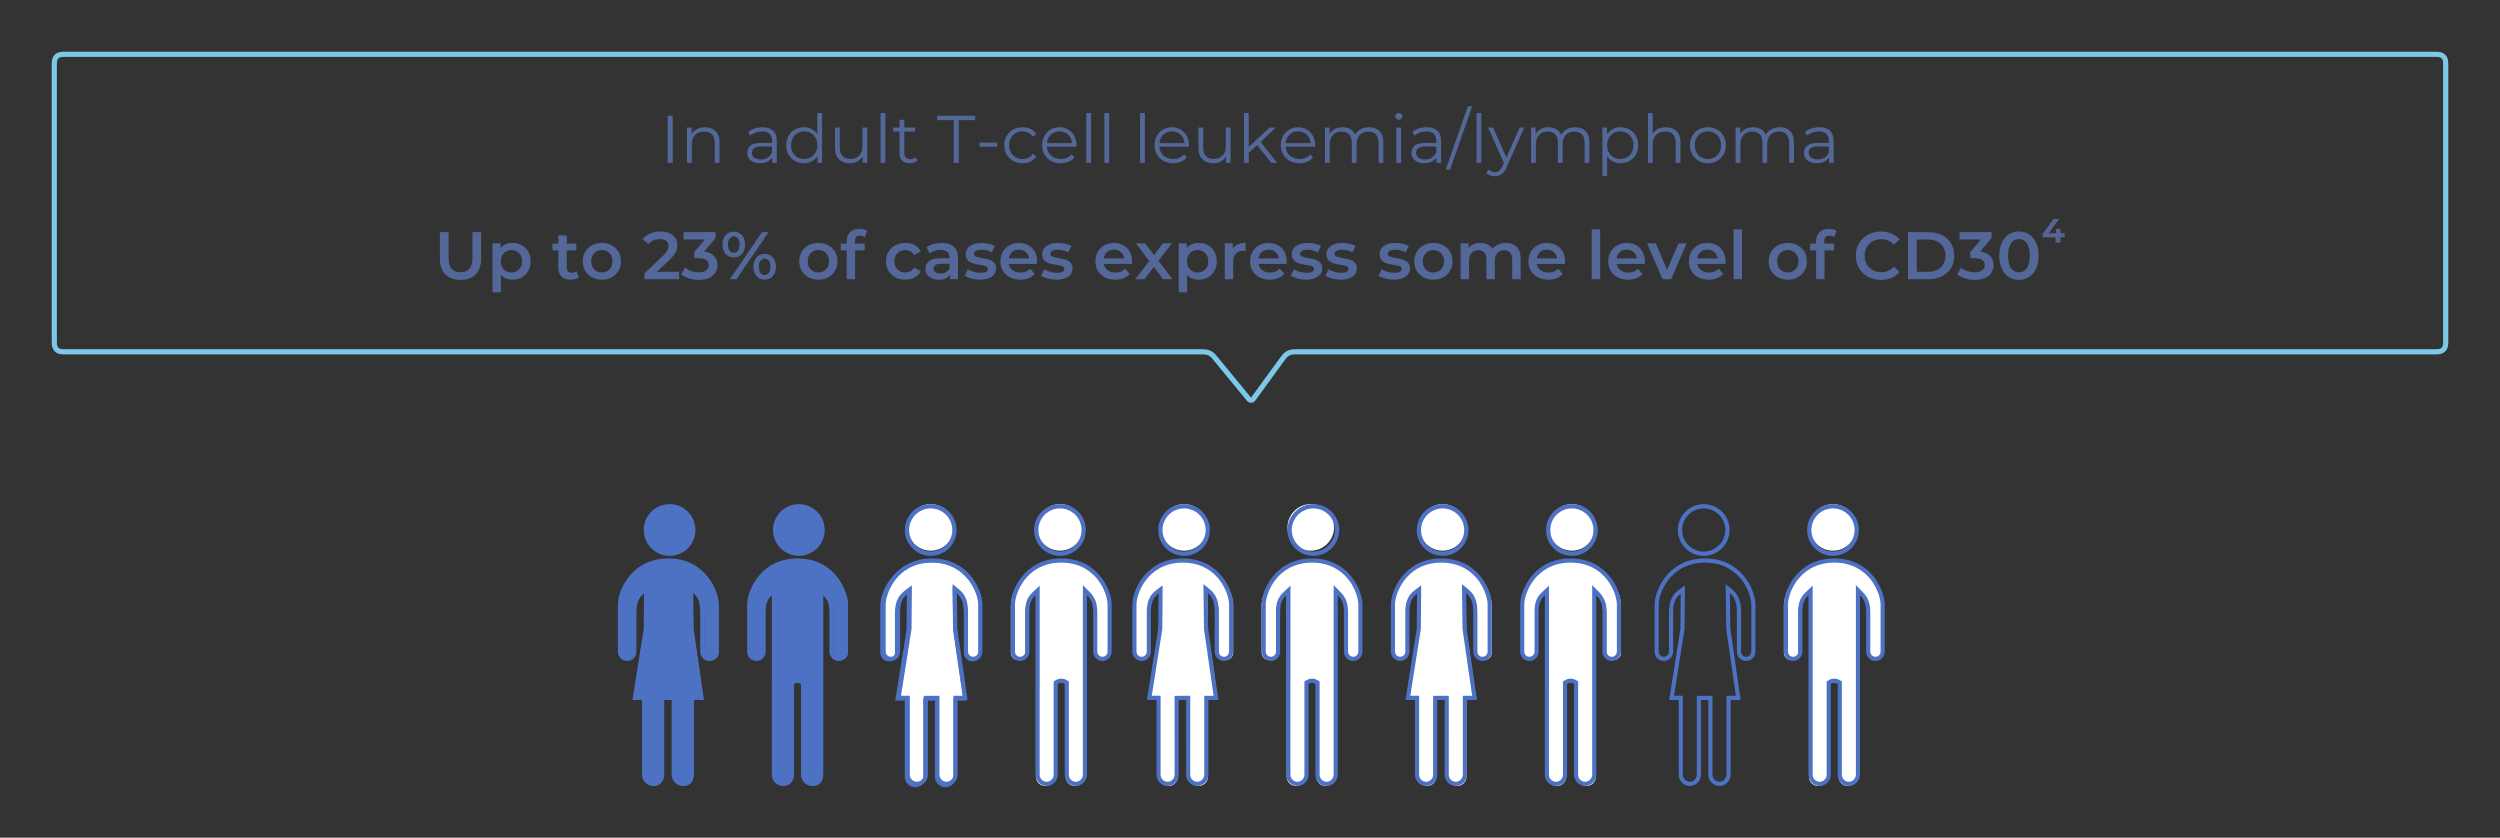 <?xml version="1.0" encoding="UTF-8"?>
<svg width="967px" height="324px" viewBox="0 0 967 324" version="1.1" xmlns="http://www.w3.org/2000/svg" xmlns:xlink="http://www.w3.org/1999/xlink">
    <rect x="0" y="0" width="967" height="324" fill="#333333" stroke="none"/>
    <!-- Generator: Sketch 56.3 (81716) - https://sketch.com -->
    <title>Infographic-4</title>
    <desc>Created with Sketch.</desc>
    <g id="Infographic-4" stroke="none" stroke-width="1" fill="none" fill-rule="evenodd">
        <g id="info/info_4" transform="translate(239, 195)">
            <g id="Group-8">
                <path d="M469.999,18 C465.037,18 461,13.963 461,9 C461,4.037 465.037,0 469.999,0 C474.963,0 479,4.037 479,9 C479,13.963 474.963,18 469.999,18" id="Fill-1" fill="#FFFFFF"></path>
                <path d="M469.999,0 C464.477,0 460,4.477 460,9.999 C460,15.523 464.477,20 469.999,20 C475.523,20 480,15.523 480,9.999 C480,4.477 475.523,0 469.999,0 M469.999,1.656 C474.6,1.656 478.344,5.4 478.344,9.999 C478.344,14.599 474.6,18.344 469.999,18.344 C465.4,18.344 461.656,14.599 461.656,9.999 C461.656,5.4 465.4,1.656 469.999,1.656" id="Fill-3" fill="#4D72C4"></path>
                <path d="M475.719,109 C473.758,109 472.164,107.391 472.164,105.413 L472.164,69.735 L471.779,69.338 C471.239,69.005 470.624,68.827 470,68.827 C469.361,68.827 468.735,69.01 468.189,69.352 L467.793,69.6 L467.806,70.071 L467.811,105.413 C467.811,107.391 466.215,109 464.253,109 C462.292,109 460.696,107.391 460.696,105.413 L460.696,70.192 L460.702,69.987 L460.702,33.651 L459.344,34.918 C457.337,36.793 456.66,38.625 456.66,42.179 L456.66,57.465 C456.66,59.037 455.39,60.319 453.83,60.319 C452.269,60.319 451,59.037 451,57.465 L451,39.121 C451,36.618 452.237,32.519 454.997,28.995 C457.497,25.804 462.132,22 470,22 C477.87,22 482.503,25.804 485.004,28.995 C487.765,32.517 489,36.617 489,39.121 L489,57.465 C489,59.037 487.731,60.319 486.17,60.319 C484.61,60.319 483.34,59.037 483.34,57.465 L483.34,42.179 C483.34,38.914 482.595,36.884 480.679,34.942 L479.298,33.54 L479.298,105.224 C479.298,105.339 479.288,105.453 479.275,105.568 C479.164,107.515 477.605,109 475.719,109" id="Fill-5" fill="#FFFFFF"></path>
                <path d="M470.5,21 C462.434,21 457.676,24.945 455.105,28.253 C452.27,31.902 451,36.184 451,38.809 L451,57.022 C451,59.035 452.605,60.665 454.582,60.665 C456.56,60.665 458.163,59.035 458.163,57.022 L458.163,41.844 C458.163,38.606 458.685,36.987 460.551,35.231 L460.551,62.119 L460.551,69.422 C460.548,69.502 460.545,69.581 460.545,69.66 L460.545,104.629 C460.545,107.035 462.479,109 464.843,109 C467.208,109 469.141,107.035 469.141,104.629 L469.141,69.66 C469.141,69.61 469.139,69.561 469.137,69.513 C469.535,69.262 470.002,69.115 470.5,69.115 C470.989,69.115 471.446,69.259 471.837,69.502 C471.836,69.553 471.834,69.605 471.834,69.66 L471.834,104.629 C471.834,107.035 473.768,109 476.13,109 C478.413,109 480.293,107.169 480.42,104.88 C480.438,104.736 480.449,104.59 480.449,104.441 L480.449,71.972 L480.449,61.943 L480.449,35.231 C482.165,36.987 482.837,38.809 482.837,41.844 L482.837,57.022 C482.837,59.035 484.441,60.665 486.418,60.665 C488.397,60.665 490,59.035 490,57.022 L490,38.809 C490,36.184 488.731,31.902 485.896,28.253 C483.325,24.945 478.566,21 470.5,21 M470.5,22.619 C477.929,22.619 482.294,26.229 484.648,29.258 C487.232,32.582 488.408,36.541 488.408,38.809 L488.408,57.022 C488.408,58.138 487.515,59.046 486.418,59.046 C485.323,59.046 484.429,58.138 484.429,57.022 L484.429,41.844 C484.429,38.409 483.602,36.162 481.579,34.09 L478.857,31.303 L478.857,35.231 L478.857,61.943 L478.857,71.972 L478.857,104.441 C478.857,104.525 478.851,104.606 478.84,104.687 L478.835,104.737 L478.832,104.787 C478.752,106.241 477.563,107.381 476.13,107.381 C474.639,107.381 473.426,106.147 473.426,104.629 L473.426,69.66 L473.427,69.56 L473.461,68.614 L472.668,68.121 C472.012,67.713 471.262,67.496 470.5,67.496 C469.725,67.496 468.962,67.716 468.297,68.137 L467.517,68.631 L467.547,69.565 L467.549,69.659 L467.549,69.66 L467.549,104.629 C467.549,106.147 466.336,107.381 464.843,107.381 C463.351,107.381 462.136,106.147 462.136,104.629 L462.136,69.66 L462.141,69.51 L462.143,69.468 L462.143,69.422 L462.143,62.119 L462.143,35.231 L462.143,31.525 L459.47,34.044 C457.033,36.338 456.571,38.556 456.571,41.844 L456.571,57.022 C456.571,58.138 455.678,59.046 454.582,59.046 C453.486,59.046 452.592,58.138 452.592,57.022 L452.592,38.809 C452.592,36.541 453.77,32.582 456.353,29.258 C458.708,26.229 463.071,22.619 470.5,22.619" id="Fill-7" fill="#4D72C4"></path>
                <path d="M368.999,18 C364.037,18 360,13.963 360,9 C360,4.037 364.037,0 368.999,0 C373.963,0 378,4.037 378,9 C378,13.963 373.963,18 368.999,18" id="Fill-9" fill="#FFFFFF"></path>
                <path d="M368.999,0 C363.477,0 359,4.477 359,9.999 C359,15.523 363.477,20 368.999,20 C374.523,20 379,15.523 379,9.999 C379,4.477 374.523,0 368.999,0 M368.999,1.656 C373.6,1.656 377.344,5.4 377.344,9.999 C377.344,14.599 373.6,18.344 368.999,18.344 C364.4,18.344 360.656,14.599 360.656,9.999 C360.656,5.4 364.4,1.656 368.999,1.656" id="Fill-11" fill="#4D72C4"></path>
                <path d="M374.719,109 C372.758,109 371.164,107.391 371.164,105.413 L371.164,69.735 L370.779,69.338 C370.239,69.005 369.624,68.827 369,68.827 C368.361,68.827 367.735,69.01 367.189,69.352 L366.793,69.6 L366.806,70.071 L366.811,105.413 C366.811,107.391 365.215,109 363.253,109 C361.292,109 359.696,107.391 359.696,105.413 L359.696,70.192 L359.702,69.987 L359.702,33.651 L358.344,34.918 C356.337,36.793 355.66,38.625 355.66,42.179 L355.66,57.465 C355.66,59.037 354.39,60.319 352.83,60.319 C351.269,60.319 350,59.037 350,57.465 L350,39.121 C350,36.618 351.237,32.519 353.997,28.995 C356.497,25.804 361.132,22 369,22 C376.87,22 381.503,25.804 384.004,28.995 C386.765,32.517 388,36.617 388,39.121 L388,57.465 C388,59.037 386.731,60.319 385.17,60.319 C383.61,60.319 382.34,59.037 382.34,57.465 L382.34,42.179 C382.34,38.914 381.595,36.884 379.679,34.942 L378.298,33.54 L378.298,105.224 C378.298,105.339 378.288,105.453 378.275,105.568 C378.164,107.515 376.605,109 374.719,109" id="Fill-13" fill="#FFFFFF"></path>
                <path d="M368.5,21 C360.434,21 355.676,24.945 353.105,28.253 C350.27,31.902 349,36.184 349,38.809 L349,57.022 C349,59.035 350.605,60.665 352.582,60.665 C354.56,60.665 356.163,59.035 356.163,57.022 L356.163,41.844 C356.163,38.606 356.685,36.987 358.551,35.231 L358.551,62.119 L358.551,69.422 C358.548,69.502 358.545,69.581 358.545,69.66 L358.545,104.629 C358.545,107.035 360.479,109 362.843,109 C365.208,109 367.141,107.035 367.141,104.629 L367.141,69.66 C367.141,69.61 367.139,69.561 367.137,69.513 C367.535,69.262 368.002,69.115 368.5,69.115 C368.989,69.115 369.446,69.259 369.837,69.502 C369.836,69.553 369.832,69.605 369.832,69.66 L369.832,104.629 C369.832,107.035 371.768,109 374.13,109 C376.413,109 378.293,107.169 378.42,104.88 C378.438,104.736 378.449,104.59 378.449,104.441 L378.449,71.972 L378.449,61.943 L378.449,35.231 C380.165,36.987 380.837,38.809 380.837,41.844 L380.837,57.022 C380.837,59.035 382.441,60.665 384.418,60.665 C386.397,60.665 388,59.035 388,57.022 L388,38.809 C388,36.184 386.731,31.902 383.896,28.253 C381.325,24.945 376.566,21 368.5,21 M368.5,22.619 C375.929,22.619 380.294,26.229 382.648,29.258 C385.232,32.582 386.408,36.541 386.408,38.809 L386.408,57.022 C386.408,58.138 385.515,59.046 384.418,59.046 C383.323,59.046 382.429,58.138 382.429,57.022 L382.429,41.844 C382.429,38.409 381.602,36.162 379.579,34.09 L376.857,31.303 L376.857,35.231 L376.857,61.943 L376.857,71.972 L376.857,104.441 C376.857,104.525 376.851,104.606 376.84,104.687 L376.835,104.737 L376.832,104.787 C376.752,106.241 375.563,107.381 374.13,107.381 C372.639,107.381 371.424,106.147 371.424,104.629 L371.424,69.66 L371.427,69.56 L371.461,68.614 L370.668,68.121 C370.011,67.713 369.262,67.496 368.5,67.496 C367.725,67.496 366.962,67.716 366.297,68.137 L365.517,68.631 L365.547,69.565 L365.549,69.659 L365.549,69.66 L365.549,104.629 C365.549,106.147 364.336,107.381 362.843,107.381 C361.351,107.381 360.136,106.147 360.136,104.629 L360.136,69.66 L360.141,69.51 L360.143,69.468 L360.143,69.422 L360.143,62.119 L360.143,35.231 L360.143,31.525 L357.47,34.044 C355.033,36.338 354.571,38.556 354.571,41.844 L354.571,57.022 C354.571,58.138 353.678,59.046 352.582,59.046 C351.486,59.046 350.592,58.138 350.592,57.022 L350.592,38.809 C350.592,36.541 351.77,32.582 354.353,29.258 C356.708,26.229 361.071,22.619 368.5,22.619" id="Fill-15" fill="#4D72C4"></path>
                <path d="M267.999,18 C263.037,18 259,13.963 259,9 C259,4.037 263.037,0 267.999,0 C272.963,0 277,4.037 277,9 C277,13.963 272.963,18 267.999,18" id="Fill-17" fill="#FFFFFF"></path>
                <path d="M268.999,0 C263.477,0 259,4.477 259,9.999 C259,15.523 263.477,20 268.999,20 C274.523,20 279,15.523 279,9.999 C279,4.477 274.523,0 268.999,0 M268.999,1.656 C273.6,1.656 277.344,5.4 277.344,9.999 C277.344,14.599 273.6,18.344 268.999,18.344 C264.4,18.344 260.656,14.599 260.656,9.999 C260.656,5.4 264.4,1.656 268.999,1.656" id="Fill-19" fill="#4D72C4"></path>
                <path d="M273.719,109 C271.758,109 270.164,107.391 270.164,105.413 L270.164,69.735 L269.779,69.338 C269.239,69.005 268.624,68.827 268,68.827 C267.361,68.827 266.735,69.01 266.189,69.352 L265.793,69.6 L265.806,70.071 L265.811,105.413 C265.811,107.391 264.215,109 262.253,109 C260.292,109 258.696,107.391 258.696,105.413 L258.696,70.192 L258.702,69.987 L258.702,33.651 L257.344,34.918 C255.337,36.793 254.66,38.625 254.66,42.179 L254.66,57.465 C254.66,59.037 253.39,60.319 251.83,60.319 C250.269,60.319 249,59.037 249,57.465 L249,39.121 C249,36.618 250.237,32.519 252.997,28.995 C255.497,25.804 260.132,22 268,22 C275.87,22 280.503,25.804 283.004,28.995 C285.765,32.517 287,36.617 287,39.121 L287,57.465 C287,59.037 285.731,60.319 284.17,60.319 C282.61,60.319 281.34,59.037 281.34,57.465 L281.34,42.179 C281.34,38.914 280.595,36.884 278.679,34.942 L277.298,33.54 L277.298,105.224 C277.298,105.339 277.288,105.453 277.275,105.568 C277.164,107.515 275.605,109 273.719,109" id="Fill-21" fill="#FFFFFF"></path>
                <path d="M268.5,21 C260.434,21 255.676,24.945 253.105,28.253 C250.27,31.902 249,36.184 249,38.809 L249,57.022 C249,59.035 250.605,60.665 252.582,60.665 C254.56,60.665 256.163,59.035 256.163,57.022 L256.163,41.844 C256.163,38.606 256.685,36.987 258.551,35.231 L258.551,62.119 L258.551,69.422 C258.548,69.502 258.545,69.581 258.545,69.66 L258.545,104.629 C258.545,107.035 260.479,109 262.843,109 C265.208,109 267.141,107.035 267.141,104.629 L267.141,69.66 C267.141,69.61 267.139,69.561 267.137,69.513 C267.535,69.262 268.002,69.115 268.5,69.115 C268.989,69.115 269.446,69.259 269.837,69.502 C269.836,69.553 269.832,69.605 269.832,69.66 L269.832,104.629 C269.832,107.035 271.768,109 274.13,109 C276.413,109 278.293,107.169 278.42,104.88 C278.438,104.736 278.449,104.59 278.449,104.441 L278.449,71.972 L278.449,61.943 L278.449,35.231 C280.165,36.987 280.837,38.809 280.837,41.844 L280.837,57.022 C280.837,59.035 282.441,60.665 284.418,60.665 C286.397,60.665 288,59.035 288,57.022 L288,38.809 C288,36.184 286.731,31.902 283.896,28.253 C281.325,24.945 276.566,21 268.5,21 M268.5,22.619 C275.929,22.619 280.294,26.229 282.648,29.258 C285.232,32.582 286.408,36.541 286.408,38.809 L286.408,57.022 C286.408,58.138 285.515,59.046 284.418,59.046 C283.323,59.046 282.429,58.138 282.429,57.022 L282.429,41.844 C282.429,38.409 281.602,36.162 279.579,34.09 L276.857,31.303 L276.857,35.231 L276.857,61.943 L276.857,71.972 L276.857,104.441 C276.857,104.524 276.851,104.606 276.841,104.685 L276.835,104.737 L276.832,104.787 C276.75,106.241 275.563,107.381 274.13,107.381 C272.639,107.381 271.424,106.147 271.424,104.629 L271.424,69.66 L271.427,69.56 L271.461,68.614 L270.668,68.121 C270.011,67.713 269.262,67.496 268.5,67.496 C267.725,67.496 266.962,67.716 266.297,68.137 L265.514,68.632 L265.547,69.568 L265.549,69.659 L265.549,69.66 L265.549,104.629 C265.549,106.147 264.336,107.381 262.843,107.381 C261.351,107.381 260.136,106.147 260.136,104.629 L260.136,69.66 L260.141,69.51 L260.143,69.468 L260.143,69.422 L260.143,62.119 L260.143,35.231 L260.143,31.525 L257.47,34.044 C255.033,36.338 254.571,38.556 254.571,41.844 L254.571,57.022 C254.571,58.138 253.678,59.046 252.582,59.046 C251.486,59.046 250.592,58.138 250.592,57.022 L250.592,38.809 C250.592,36.541 251.77,32.582 254.353,29.258 C256.708,26.229 261.071,22.619 268.5,22.619" id="Fill-23" fill="#4D72C4"></path>
                <path d="M219.001,18 C214.037,18 210,13.963 210,9 C210,4.037 214.037,0 219.001,0 C223.963,0 228,4.037 228,9 C228,13.963 223.963,18 219.001,18" id="Fill-25" fill="#FFFFFF"></path>
                <path d="M219.001,0 C213.477,0 209,4.477 209,9.999 C209,15.523 213.477,20 219.001,20 C224.523,20 229,15.523 229,9.999 C229,4.477 224.523,0 219.001,0 M219.001,1.656 C223.6,1.656 227.344,5.4 227.344,9.999 C227.344,14.599 223.6,18.344 219.001,18.344 C214.4,18.344 210.656,14.599 210.656,9.999 C210.656,5.4 214.4,1.656 219.001,1.656" id="Fill-27" fill="#4D72C4"></path>
                <path d="M224.674,109 C222.713,109 221.117,107.391 221.117,105.413 L221.122,75.516 L216.584,75.534 L216.587,105.413 C216.587,107.391 214.993,109 213.032,109 C211.07,109 209.474,107.391 209.474,105.413 L209.474,75.487 L205.868,75.506 L210.14,48.694 C210.15,48.574 210.27,38.564 210.27,34.9 L210.27,33.293 L208.984,34.241 C206.654,35.956 205.66,38.33 205.66,42.179 L205.66,57.465 C205.66,59.037 204.39,60.319 202.83,60.319 C201.269,60.319 200,59.037 200,57.465 L200,39.121 C200,36.617 201.235,32.517 203.996,28.995 C206.497,25.804 211.13,22 219,22 C226.868,22 231.503,25.804 234.004,28.995 C236.765,32.519 238,36.618 238,39.121 L238,57.465 C238,59.037 236.731,60.319 235.17,60.319 C233.61,60.319 232.34,59.037 232.34,57.465 L232.34,42.179 C232.34,39.366 231.978,36.196 229.281,33.999 L227.942,32.909 L228.143,48.575 L232.054,75.524 L228.253,75.524 L228.253,105.224 C228.253,105.339 228.243,105.453 228.23,105.568 C228.118,107.515 226.56,109 224.674,109" id="Fill-29" fill="#FFFFFF"></path>
                <path d="M218.5,21 C210.434,21 205.675,24.945 203.104,28.253 C200.269,31.902 199,36.184 199,38.809 L199,57.022 C199,59.035 200.603,60.665 202.582,60.665 C204.559,60.665 206.163,59.035 206.163,57.022 L206.163,41.844 C206.163,38.606 206.86,36.286 209.11,34.617 C209.11,38.252 208.99,48.186 208.99,48.186 L204.638,75.749 L208.325,75.731 L208.325,104.629 C208.325,107.035 210.259,109 212.623,109 C214.987,109 216.921,107.035 216.921,104.629 L216.918,75.769 L219.793,75.757 L219.788,104.629 C219.788,107.035 221.72,109 224.086,109 C226.367,109 228.248,107.169 228.376,104.88 C228.393,104.736 228.404,104.59 228.404,104.441 L228.404,75.762 L232.271,75.762 L228.295,48.186 L228.119,34.353 C230.367,36.201 230.837,38.809 230.837,41.844 L230.837,57.022 C230.837,59.035 232.44,60.665 234.418,60.665 C236.395,60.665 238,59.035 238,57.022 L238,38.809 C238,36.184 236.73,31.902 233.895,28.253 C231.324,24.945 226.566,21 218.5,21 M218.5,22.619 C225.929,22.619 230.292,26.229 232.647,29.258 C235.23,32.582 236.408,36.541 236.408,38.809 L236.408,57.022 C236.408,58.138 235.514,59.046 234.418,59.046 C233.322,59.046 232.429,58.138 232.429,57.022 L232.429,41.844 C232.429,38.861 232.035,35.488 229.121,33.095 L226.485,30.929 L226.528,34.376 L226.703,48.207 L226.704,48.314 L226.72,48.421 L230.429,74.143 L228.404,74.143 L226.813,74.143 L226.813,75.762 L226.813,104.441 C226.813,104.524 226.805,104.606 226.795,104.685 L226.79,104.737 L226.787,104.787 C226.704,106.241 225.518,107.381 224.086,107.381 C222.593,107.381 221.38,106.147 221.38,104.63 L221.384,75.757 L221.384,74.132 L219.786,74.138 L216.911,74.15 L215.326,74.156 L215.326,75.769 L215.329,104.629 C215.329,106.147 214.114,107.381 212.623,107.381 C211.131,107.381 209.917,106.147 209.917,104.629 L209.917,75.731 L209.917,74.104 L208.319,74.112 L206.507,74.122 L210.563,48.442 L210.581,48.325 L210.582,48.205 C210.584,48.105 210.702,38.22 210.702,34.617 L210.702,31.428 L208.171,33.311 C204.981,35.681 204.571,39.116 204.571,41.844 L204.571,57.022 C204.571,58.138 203.677,59.046 202.582,59.046 C201.485,59.046 200.592,58.138 200.592,57.022 L200.592,38.809 C200.592,36.541 201.768,32.582 204.352,29.258 C206.706,26.229 211.071,22.619 218.5,22.619" id="Fill-31" fill="#4D72C4"></path>
                <path d="M319.001,18 C314.037,18 310,13.963 310,9 C310,4.037 314.037,0 319.001,0 C323.963,0 328,4.037 328,9 C328,13.963 323.963,18 319.001,18" id="Fill-33" fill="#FFFFFF"></path>
                <path d="M319.001,0 C313.477,0 309,4.477 309,9.999 C309,15.523 313.477,20 319.001,20 C324.523,20 329,15.523 329,9.999 C329,4.477 324.523,0 319.001,0 M319.001,1.656 C323.6,1.656 327.344,5.4 327.344,9.999 C327.344,14.599 323.6,18.344 319.001,18.344 C314.4,18.344 310.656,14.599 310.656,9.999 C310.656,5.4 314.4,1.656 319.001,1.656" id="Fill-35" fill="#4D72C4"></path>
                <path d="M324.674,109 C322.713,109 321.117,107.391 321.117,105.413 L321.122,75.516 L316.584,75.534 L316.589,105.413 C316.589,107.391 314.993,109 313.032,109 C311.07,109 309.474,107.391 309.474,105.413 L309.474,75.487 L305.868,75.506 L310.14,48.694 C310.15,48.574 310.27,38.564 310.27,34.9 L310.27,33.293 L308.984,34.241 C306.654,35.958 305.66,38.33 305.66,42.179 L305.66,57.465 C305.66,59.037 304.39,60.319 302.83,60.319 C301.269,60.319 300,59.037 300,57.465 L300,39.121 C300,36.617 301.235,32.517 303.996,28.995 C306.497,25.804 311.13,22 319,22 C326.87,22 331.504,25.804 334.006,28.995 C336.766,32.517 338,36.617 338,39.121 L338,57.465 C338,59.037 336.731,60.319 335.17,60.319 C333.61,60.319 332.34,59.037 332.34,57.465 L332.34,42.179 C332.34,39.366 331.978,36.198 329.283,33.999 L327.942,32.909 L328.143,48.575 L332.056,75.524 L328.253,75.524 L328.253,105.224 C328.253,105.339 328.243,105.453 328.23,105.568 C328.118,107.515 326.56,109 324.674,109" id="Fill-37" fill="#FFFFFF"></path>
                <path d="M318.5,21 C310.434,21 305.675,24.945 303.104,28.253 C300.269,31.902 299,36.184 299,38.809 L299,57.022 C299,59.035 300.603,60.665 302.582,60.665 C304.559,60.665 306.163,59.035 306.163,57.022 L306.163,41.844 C306.163,38.606 306.862,36.286 309.11,34.617 C309.11,38.252 308.99,48.186 308.99,48.186 L304.638,75.749 L308.325,75.731 L308.325,104.629 C308.325,107.035 310.259,109 312.625,109 C314.987,109 316.922,107.035 316.922,104.629 L316.918,75.769 L319.793,75.757 L319.789,104.629 C319.789,107.035 321.722,109 324.086,109 C326.367,109 328.248,107.169 328.376,104.88 C328.393,104.736 328.404,104.59 328.404,104.441 L328.404,75.762 L332.273,75.762 L328.295,48.186 L328.121,34.353 C330.367,36.201 330.837,38.809 330.837,41.844 L330.837,57.022 C330.837,59.035 332.44,60.665 334.418,60.665 C336.395,60.665 338,59.035 338,57.022 L338,38.809 C338,36.184 336.73,31.902 333.895,28.253 C331.325,24.945 326.566,21 318.5,21 M318.5,22.619 C325.929,22.619 330.292,26.229 332.647,29.258 C335.232,32.582 336.408,36.541 336.408,38.809 L336.408,57.022 C336.408,58.138 335.515,59.046 334.418,59.046 C333.322,59.046 332.429,58.138 332.429,57.022 L332.429,41.844 C332.429,38.861 332.035,35.488 329.121,33.095 L326.486,30.929 L326.529,34.376 L326.703,48.207 L326.704,48.314 L326.72,48.421 L330.429,74.143 L328.404,74.143 L326.813,74.143 L326.813,75.762 L326.813,104.441 C326.813,104.524 326.806,104.606 326.797,104.685 L326.79,104.737 L326.787,104.787 C326.706,106.241 325.518,107.381 324.086,107.381 C322.593,107.381 321.381,106.147 321.381,104.63 L321.384,75.757 L321.384,74.132 L319.786,74.138 L316.911,74.15 L315.326,74.156 L315.326,75.769 L315.331,104.629 C315.331,106.147 314.116,107.381 312.625,107.381 C311.131,107.381 309.917,106.147 309.917,104.629 L309.917,75.731 L309.917,74.104 L308.319,74.112 L306.507,74.122 L310.563,48.442 L310.581,48.325 L310.582,48.205 C310.584,48.105 310.702,38.22 310.702,34.617 L310.702,31.428 L308.171,33.311 C304.981,35.681 304.571,39.116 304.571,41.844 L304.571,57.022 C304.571,58.138 303.678,59.046 302.582,59.046 C301.485,59.046 300.592,58.138 300.592,57.022 L300.592,38.809 C300.592,36.541 301.768,32.582 304.353,29.258 C306.706,26.229 311.071,22.619 318.5,22.619" id="Fill-39" fill="#4D72C4"></path>
                <path d="M419.999,0 C414.477,0 410,4.477 410,9.999 C410,15.523 414.477,20 419.999,20 C425.523,20 430,15.523 430,9.999 C430,4.477 425.523,0 419.999,0 M419.999,1.656 C424.6,1.656 428.344,5.4 428.344,9.999 C428.344,14.599 424.6,18.344 419.999,18.344 C415.4,18.344 411.656,14.599 411.656,9.999 C411.656,5.4 415.4,1.656 419.999,1.656" id="Fill-41" fill="#4D72C4"></path>
                <path d="M420.5,21 C412.434,21 407.676,24.945 405.105,28.253 C402.27,31.902 401,36.184 401,38.809 L401,57.022 C401,59.035 402.605,60.665 404.582,60.665 C406.56,60.665 408.163,59.035 408.163,57.022 L408.163,41.844 C408.163,38.606 408.862,36.286 411.11,34.617 C411.11,38.252 410.992,48.186 410.992,48.186 L406.638,75.749 L410.325,75.731 L410.325,104.629 C410.325,107.035 412.259,109 414.625,109 C416.988,109 418.922,107.035 418.922,104.629 L418.918,75.769 L421.793,75.757 L421.789,104.629 C421.789,107.035 423.722,109 426.087,109 C428.367,109 430.248,107.169 430.376,104.88 C430.393,104.736 430.406,104.59 430.406,104.441 L430.406,75.762 L434.273,75.762 L430.296,48.186 L430.121,34.353 C432.367,36.201 432.837,38.809 432.837,41.844 L432.837,57.022 C432.837,59.035 434.441,60.665 436.418,60.665 C438.397,60.665 440,59.035 440,57.022 L440,38.809 C440,36.184 438.731,31.902 435.896,28.253 C433.325,24.945 428.566,21 420.5,21 M420.5,22.619 C427.929,22.619 432.294,26.229 434.647,29.258 C437.232,32.582 438.408,36.541 438.408,38.809 L438.408,57.022 C438.408,58.138 437.515,59.046 436.418,59.046 C435.322,59.046 434.429,58.138 434.429,57.022 L434.429,41.844 C434.429,38.861 434.035,35.488 431.121,33.095 L428.486,30.929 L428.529,34.376 L428.704,48.207 L428.706,48.314 L428.722,48.421 L432.431,74.143 L430.406,74.143 L428.814,74.143 L428.814,75.762 L428.814,104.441 C428.814,104.524 428.806,104.606 428.797,104.685 L428.79,104.737 L428.787,104.787 C428.706,106.241 427.52,107.381 426.087,107.381 C424.594,107.381 423.381,106.147 423.381,104.63 L423.384,75.757 L423.384,74.132 L421.786,74.138 L418.913,74.15 L417.326,74.156 L417.326,75.769 L417.331,104.629 C417.331,106.147 416.116,107.381 414.625,107.381 C413.131,107.381 411.917,106.147 411.917,104.629 L411.917,75.731 L411.917,74.104 L410.319,74.112 L408.509,74.122 L412.565,48.442 L412.582,48.325 L412.582,48.205 C412.584,48.105 412.702,38.22 412.702,34.617 L412.702,31.428 L410.171,33.311 C406.981,35.681 406.571,39.116 406.571,41.844 L406.571,57.022 C406.571,58.138 405.678,59.046 404.582,59.046 C403.485,59.046 402.592,58.138 402.592,57.022 L402.592,38.809 C402.592,36.541 403.768,32.582 406.353,29.258 C408.708,26.229 413.071,22.619 420.5,22.619" id="Fill-43" fill="#4D72C4"></path>
                <path d="M170.999,18 C166.037,18 162,13.963 162,9 C162,4.037 166.037,0 170.999,0 C175.963,0 180,4.037 180,9 C180,13.963 175.963,18 170.999,18" id="Fill-9" fill="#FFFFFF"></path>
                <path d="M170.999,0 C165.477,0 161,4.477 161,9.999 C161,15.523 165.477,20 170.999,20 C176.523,20 181,15.523 181,9.999 C181,4.477 176.523,0 170.999,0 M170.999,1.656 C175.6,1.656 179.344,5.4 179.344,9.999 C179.344,14.599 175.6,18.344 170.999,18.344 C166.4,18.344 162.656,14.599 162.656,9.999 C162.656,5.4 166.4,1.656 170.999,1.656" id="Fill-11" fill="#4D72C4"></path>
                <path d="M176.719,109 C174.758,109 173.164,107.391 173.164,105.413 L173.164,69.735 L172.779,69.338 C172.239,69.005 171.624,68.827 171,68.827 C170.361,68.827 169.735,69.01 169.189,69.352 L168.793,69.6 L168.806,70.071 L168.811,105.413 C168.811,107.391 167.215,109 165.253,109 C163.292,109 161.696,107.391 161.696,105.413 L161.696,70.192 L161.702,69.987 L161.702,33.651 L160.344,34.918 C158.337,36.793 157.66,38.625 157.66,42.179 L157.66,57.465 C157.66,59.037 156.39,60.319 154.83,60.319 C153.269,60.319 152,59.037 152,57.465 L152,39.121 C152,36.618 153.237,32.519 155.997,28.995 C158.497,25.804 163.132,22 171,22 C178.87,22 183.503,25.804 186.004,28.995 C188.765,32.517 190,36.617 190,39.121 L190,57.465 C190,59.037 188.731,60.319 187.17,60.319 C185.61,60.319 184.34,59.037 184.34,57.465 L184.34,42.179 C184.34,38.914 183.595,36.884 181.679,34.942 L180.298,33.54 L180.298,105.224 C180.298,105.339 180.288,105.453 180.275,105.568 C180.164,107.515 178.605,109 176.719,109" id="Fill-13" fill="#FFFFFF"></path>
                <path d="M171.5,21 C163.434,21 158.676,24.945 156.105,28.253 C153.27,31.902 152,36.184 152,38.809 L152,57.022 C152,59.035 153.605,60.665 155.582,60.665 C157.56,60.665 159.163,59.035 159.163,57.022 L159.163,41.844 C159.163,38.606 159.685,36.987 161.551,35.231 L161.551,62.119 L161.551,69.422 C161.548,69.502 161.545,69.581 161.545,69.66 L161.545,104.629 C161.545,107.035 163.479,109 165.843,109 C168.208,109 170.141,107.035 170.141,104.629 L170.141,69.66 C170.141,69.61 170.139,69.561 170.137,69.513 C170.535,69.262 171.002,69.115 171.5,69.115 C171.989,69.115 172.446,69.259 172.837,69.502 C172.836,69.553 172.832,69.605 172.832,69.66 L172.832,104.629 C172.832,107.035 174.768,109 177.13,109 C179.413,109 181.293,107.169 181.42,104.88 C181.438,104.736 181.449,104.59 181.449,104.441 L181.449,71.972 L181.449,61.943 L181.449,35.231 C183.165,36.987 183.837,38.809 183.837,41.844 L183.837,57.022 C183.837,59.035 185.441,60.665 187.418,60.665 C189.397,60.665 191,59.035 191,57.022 L191,38.809 C191,36.184 189.731,31.902 186.896,28.253 C184.325,24.945 179.566,21 171.5,21 M171.5,22.619 C178.929,22.619 183.294,26.229 185.648,29.258 C188.232,32.582 189.408,36.541 189.408,38.809 L189.408,57.022 C189.408,58.138 188.515,59.046 187.418,59.046 C186.323,59.046 185.429,58.138 185.429,57.022 L185.429,41.844 C185.429,38.409 184.602,36.162 182.579,34.09 L179.857,31.303 L179.857,35.231 L179.857,61.943 L179.857,71.972 L179.857,104.441 C179.857,104.525 179.851,104.606 179.84,104.687 L179.835,104.737 L179.832,104.787 C179.752,106.241 178.563,107.381 177.13,107.381 C175.639,107.381 174.424,106.147 174.424,104.629 L174.424,69.66 L174.427,69.56 L174.461,68.614 L173.668,68.121 C173.011,67.713 172.262,67.496 171.5,67.496 C170.725,67.496 169.962,67.716 169.297,68.137 L168.517,68.631 L168.547,69.565 L168.549,69.659 L168.549,69.66 L168.549,104.629 C168.549,106.147 167.336,107.381 165.843,107.381 C164.351,107.381 163.136,106.147 163.136,104.629 L163.136,69.66 L163.141,69.51 L163.143,69.468 L163.143,69.422 L163.143,62.119 L163.143,35.231 L163.143,31.525 L160.47,34.044 C158.033,36.338 157.571,38.556 157.571,41.844 L157.571,57.022 C157.571,58.138 156.678,59.046 155.582,59.046 C154.486,59.046 153.592,58.138 153.592,57.022 L153.592,38.809 C153.592,36.541 154.77,32.582 157.353,29.258 C159.708,26.229 164.071,22.619 171.5,22.619" id="Fill-15" fill="#4D72C4"></path>
                <path d="M69.999,19 C65.037,19 61,14.963 61,10 C61,5.037 65.037,1 69.999,1 C74.963,1 79,5.037 79,10 C79,14.963 74.963,19 69.999,19" id="Fill-17" fill="#4D72C4"></path>
                <path d="M69.999,0 C64.477,0 60,4.477 60,9.999 C60,15.523 64.477,20 69.999,20 C75.523,20 80,15.523 80,9.999 C80,4.477 75.523,0 69.999,0 M69.999,1.656 C74.6,1.656 78.344,5.4 78.344,9.999 C78.344,14.599 74.6,18.344 69.999,18.344 C65.4,18.344 61.656,14.599 61.656,9.999 C61.656,5.4 65.4,1.656 69.999,1.656" id="Fill-19" fill="#4D72C4"></path>
                <path d="M75.719,109 C73.758,109 72.164,107.391 72.164,105.413 L72.164,69.735 L71.779,69.338 C71.239,69.005 70.624,68.827 70,68.827 C69.361,68.827 68.735,69.01 68.189,69.352 L67.793,69.6 L67.806,70.071 L67.811,105.413 C67.811,107.391 66.215,109 64.253,109 C62.292,109 60.696,107.391 60.696,105.413 L60.696,70.192 L60.702,69.987 L60.702,33.651 L59.344,34.918 C57.337,36.793 56.66,38.625 56.66,42.179 L56.66,57.465 C56.66,59.037 55.39,60.319 53.83,60.319 C52.269,60.319 51,59.037 51,57.465 L51,39.121 C51,36.618 52.237,32.519 54.997,28.995 C57.497,25.804 62.132,22 70,22 C77.87,22 82.503,25.804 85.004,28.995 C87.765,32.517 89,36.617 89,39.121 L89,57.465 C89,59.037 87.731,60.319 86.17,60.319 C84.61,60.319 83.34,59.037 83.34,57.465 L83.34,42.179 C83.34,38.914 82.595,36.884 80.679,34.942 L79.298,33.54 L79.298,105.224 C79.298,105.339 79.288,105.453 79.275,105.568 C79.164,107.515 77.605,109 75.719,109" id="Fill-21" fill="#4D72C4"></path>
                <path d="M69.5,21 C61.434,21 56.676,24.945 54.105,28.253 C51.27,31.902 50,36.184 50,38.809 L50,57.022 C50,59.035 51.605,60.665 53.582,60.665 C55.56,60.665 57.163,59.035 57.163,57.022 L57.163,41.844 C57.163,38.606 57.685,36.987 59.551,35.231 L59.551,62.119 L59.551,69.422 C59.548,69.502 59.545,69.581 59.545,69.66 L59.545,104.629 C59.545,107.035 61.479,109 63.843,109 C66.208,109 68.141,107.035 68.141,104.629 L68.141,69.66 C68.141,69.61 68.139,69.561 68.137,69.513 C68.535,69.262 69.002,69.115 69.5,69.115 C69.989,69.115 70.446,69.259 70.837,69.502 C70.836,69.553 70.832,69.605 70.832,69.66 L70.832,104.629 C70.832,107.035 72.768,109 75.13,109 C77.413,109 79.293,107.169 79.42,104.88 C79.438,104.736 79.449,104.59 79.449,104.441 L79.449,71.972 L79.449,61.943 L79.449,35.231 C81.165,36.987 81.837,38.809 81.837,41.844 L81.837,57.022 C81.837,59.035 83.441,60.665 85.418,60.665 C87.397,60.665 89,59.035 89,57.022 L89,38.809 C89,36.184 87.731,31.902 84.896,28.253 C82.325,24.945 77.566,21 69.5,21 M69.5,22.619 C76.929,22.619 81.294,26.229 83.648,29.258 C86.232,32.582 87.408,36.541 87.408,38.809 L87.408,57.022 C87.408,58.138 86.515,59.046 85.418,59.046 C84.323,59.046 83.429,58.138 83.429,57.022 L83.429,41.844 C83.429,38.409 82.602,36.162 80.579,34.09 L77.857,31.303 L77.857,35.231 L77.857,61.943 L77.857,71.972 L77.857,104.441 C77.857,104.524 77.851,104.606 77.841,104.685 L77.835,104.737 L77.832,104.787 C77.75,106.241 76.563,107.381 75.13,107.381 C73.639,107.381 72.424,106.147 72.424,104.629 L72.424,69.66 L72.427,69.56 L72.461,68.614 L71.668,68.121 C71.011,67.713 70.262,67.496 69.5,67.496 C68.725,67.496 67.962,67.716 67.297,68.137 L66.514,68.632 L66.547,69.568 L66.549,69.659 L66.549,69.66 L66.549,104.629 C66.549,106.147 65.336,107.381 63.843,107.381 C62.351,107.381 61.136,106.147 61.136,104.629 L61.136,69.66 L61.141,69.51 L61.143,69.468 L61.143,69.422 L61.143,62.119 L61.143,35.231 L61.143,31.525 L58.47,34.044 C56.033,36.338 55.571,38.556 55.571,41.844 L55.571,57.022 C55.571,58.138 54.678,59.046 53.582,59.046 C52.486,59.046 51.592,58.138 51.592,57.022 L51.592,38.809 C51.592,36.541 52.77,32.582 55.353,29.258 C57.708,26.229 62.071,22.619 69.5,22.619" id="Fill-23" fill="#4D72C4"></path>
                <path d="M20.001,19 C15.037,19 11,14.963 11,10 C11,5.037 15.037,1 20.001,1 C24.963,1 29,5.037 29,10 C29,14.963 24.963,19 20.001,19" id="Fill-25" fill="#4D72C4"></path>
                <path d="M20.001,0 C14.477,0 10,4.477 10,9.999 C10,15.523 14.477,20 20.001,20 C25.523,20 30,15.523 30,9.999 C30,4.477 25.523,0 20.001,0 M20.001,1.656 C24.6,1.656 28.344,5.4 28.344,9.999 C28.344,14.599 24.6,18.344 20.001,18.344 C15.4,18.344 11.656,14.599 11.656,9.999 C11.656,5.4 15.4,1.656 20.001,1.656" id="Fill-27" fill="#4D72C4"></path>
                <path d="M25.674,109 C23.713,109 22.117,107.391 22.117,105.413 L22.122,75.516 L17.584,75.534 L17.587,105.413 C17.587,107.391 15.993,109 14.032,109 C12.07,109 10.474,107.391 10.474,105.413 L10.474,75.487 L6.868,75.506 L11.14,48.694 C11.15,48.574 11.27,38.564 11.27,34.9 L11.27,33.293 L9.984,34.241 C7.654,35.956 6.66,38.33 6.66,42.179 L6.66,57.465 C6.66,59.037 5.39,60.319 3.83,60.319 C2.269,60.319 1,59.037 1,57.465 L1,39.121 C1,36.617 2.235,32.517 4.996,28.995 C7.497,25.804 12.13,22 20,22 C27.868,22 32.503,25.804 35.004,28.995 C37.765,32.519 39,36.618 39,39.121 L39,57.465 C39,59.037 37.731,60.319 36.17,60.319 C34.61,60.319 33.34,59.037 33.34,57.465 L33.34,42.179 C33.34,39.366 32.978,36.196 30.281,33.999 L28.942,32.909 L29.143,48.575 L33.054,75.524 L29.253,75.524 L29.253,105.224 C29.253,105.339 29.243,105.453 29.23,105.568 C29.118,107.515 27.56,109 25.674,109" id="Fill-29" fill="#4D72C4"></path>
                <path d="M19.5,21 C11.434,21 6.675,24.945 4.104,28.253 C1.269,31.902 0,36.184 0,38.809 L0,57.022 C0,59.035 1.603,60.665 3.582,60.665 C5.559,60.665 7.163,59.035 7.163,57.022 L7.163,41.844 C7.163,38.606 7.86,36.286 10.11,34.617 C10.11,38.252 9.99,48.186 9.99,48.186 L5.638,75.749 L9.325,75.731 L9.325,104.629 C9.325,107.035 11.259,109 13.623,109 C15.987,109 17.921,107.035 17.921,104.629 L17.918,75.769 L20.793,75.757 L20.788,104.629 C20.788,107.035 22.72,109 25.086,109 C27.367,109 29.248,107.169 29.376,104.88 C29.393,104.736 29.404,104.59 29.404,104.441 L29.404,75.762 L33.271,75.762 L29.295,48.186 L29.119,34.353 C31.367,36.201 31.837,38.809 31.837,41.844 L31.837,57.022 C31.837,59.035 33.44,60.665 35.418,60.665 C37.395,60.665 39,59.035 39,57.022 L39,38.809 C39,36.184 37.73,31.902 34.895,28.253 C32.324,24.945 27.566,21 19.5,21 M19.5,22.619 C26.929,22.619 31.292,26.229 33.647,29.258 C36.23,32.582 37.408,36.541 37.408,38.809 L37.408,57.022 C37.408,58.138 36.514,59.046 35.418,59.046 C34.322,59.046 33.429,58.138 33.429,57.022 L33.429,41.844 C33.429,38.861 33.035,35.488 30.121,33.095 L27.485,30.929 L27.528,34.376 L27.703,48.207 L27.704,48.314 L27.72,48.421 L31.429,74.143 L29.404,74.143 L27.813,74.143 L27.813,75.762 L27.813,104.441 C27.813,104.524 27.805,104.606 27.795,104.685 L27.79,104.737 L27.787,104.787 C27.704,106.241 26.518,107.381 25.086,107.381 C23.593,107.381 22.38,106.147 22.38,104.63 L22.384,75.757 L22.384,74.132 L20.786,74.138 L17.911,74.15 L16.326,74.156 L16.326,75.769 L16.329,104.629 C16.329,106.147 15.114,107.381 13.623,107.381 C12.131,107.381 10.917,106.147 10.917,104.629 L10.917,75.731 L10.917,74.104 L9.319,74.112 L7.507,74.122 L11.563,48.442 L11.581,48.325 L11.582,48.205 C11.584,48.105 11.702,38.22 11.702,34.617 L11.702,31.428 L9.171,33.311 C5.981,35.681 5.571,39.116 5.571,41.844 L5.571,57.022 C5.571,58.138 4.677,59.046 3.582,59.046 C2.485,59.046 1.592,58.138 1.592,57.022 L1.592,38.809 C1.592,36.541 2.768,32.582 5.352,29.258 C7.706,26.229 12.071,22.619 19.5,22.619" id="Fill-31" fill="#4D72C4"></path>
                <path d="M121.001,18 C116.037,18 112,13.963 112,9 C112,4.037 116.037,0 121.001,0 C125.963,0 130,4.037 130,9 C130,13.963 125.963,18 121.001,18" id="Fill-33" fill="#FFFFFF"></path>
                <path d="M121.001,0 C115.477,0 111,4.477 111,9.999 C111,15.523 115.477,20 121.001,20 C126.523,20 131,15.523 131,9.999 C131,4.477 126.523,0 121.001,0 M121.001,1.656 C125.6,1.656 129.344,5.4 129.344,9.999 C129.344,14.599 125.6,18.344 121.001,18.344 C116.4,18.344 112.656,14.599 112.656,9.999 C112.656,5.4 116.4,1.656 121.001,1.656" id="Fill-35" fill="#4D72C4"></path>
                <path d="M126.674,109 C124.713,109 123.117,107.391 123.117,105.413 L123.122,75.516 L118.584,75.534 L118.589,105.413 C118.589,107.391 116.993,109 115.032,109 C113.07,109 111.474,107.391 111.474,105.413 L111.474,75.487 L107.868,75.506 L112.14,48.694 C112.15,48.574 112.27,38.564 112.27,34.9 L112.27,33.293 L110.984,34.241 C108.654,35.958 107.66,38.33 107.66,42.179 L107.66,57.465 C107.66,59.037 106.39,60.319 104.83,60.319 C103.269,60.319 102,59.037 102,57.465 L102,39.121 C102,36.617 103.235,32.517 105.996,28.995 C108.497,25.804 113.13,22 121,22 C128.87,22 133.504,25.804 136.006,28.995 C138.766,32.517 140,36.617 140,39.121 L140,57.465 C140,59.037 138.731,60.319 137.17,60.319 C135.61,60.319 134.34,59.037 134.34,57.465 L134.34,42.179 C134.34,39.366 133.978,36.198 131.283,33.999 L129.942,32.909 L130.143,48.575 L134.056,75.524 L130.253,75.524 L130.253,105.224 C130.253,105.339 130.243,105.453 130.23,105.568 C130.118,107.515 128.56,109 126.674,109" id="Fill-37" stroke="#4D72C4" fill="#FFFFFF"></path>
                <path d="M121.5,21 C113.434,21 108.675,24.945 106.104,28.253 C103.269,31.902 102,36.184 102,38.809 L102,57.022 C102,59.035 103.603,60.665 105.582,60.665 C107.559,60.665 109.163,59.035 109.163,57.022 L109.163,41.844 C109.163,38.606 109.862,36.286 112.11,34.617 C112.11,38.252 111.99,48.186 111.99,48.186 L107.638,75.749 L111.325,75.731 L111.325,104.629 C111.325,107.035 113.259,109 115.625,109 C117.987,109 119.922,107.035 119.922,104.629 L119.918,75.769 L122.793,75.757 L122.789,104.629 C122.789,107.035 124.722,109 127.086,109 C129.367,109 131.248,107.169 131.376,104.88 C131.393,104.736 131.404,104.59 131.404,104.441 L131.404,75.762 L135.273,75.762 L131.295,48.186 L131.121,34.353 C133.367,36.201 133.837,38.809 133.837,41.844 L133.837,57.022 C133.837,59.035 135.44,60.665 137.418,60.665 C139.395,60.665 141,59.035 141,57.022 L141,38.809 C141,36.184 139.73,31.902 136.895,28.253 C134.325,24.945 129.566,21 121.5,21 M121.5,22.619 C128.929,22.619 133.292,26.229 135.647,29.258 C138.232,32.582 139.408,36.541 139.408,38.809 L139.408,57.022 C139.408,58.138 138.515,59.046 137.418,59.046 C136.322,59.046 135.429,58.138 135.429,57.022 L135.429,41.844 C135.429,38.861 135.035,35.488 132.121,33.095 L129.486,30.929 L129.529,34.376 L129.703,48.207 L129.704,48.314 L129.72,48.421 L133.429,74.143 L131.404,74.143 L129.813,74.143 L129.813,75.762 L129.813,104.441 C129.813,104.524 129.806,104.606 129.797,104.685 L129.79,104.737 L129.787,104.787 C129.706,106.241 128.518,107.381 127.086,107.381 C125.593,107.381 124.381,106.147 124.381,104.63 L124.384,75.757 L124.384,74.132 L122.786,74.138 L119.911,74.15 L118.326,74.156 L118.326,75.769 L118.331,104.629 C118.331,106.147 117.116,107.381 115.625,107.381 C114.131,107.381 112.917,106.147 112.917,104.629 L112.917,75.731 L112.917,74.104 L111.319,74.112 L109.507,74.122 L113.563,48.442 L113.581,48.325 L113.582,48.205 C113.584,48.105 113.702,38.22 113.702,34.617 L113.702,31.428 L111.171,33.311 C107.981,35.681 107.571,39.116 107.571,41.844 L107.571,57.022 C107.571,58.138 106.678,59.046 105.582,59.046 C104.485,59.046 103.592,58.138 103.592,57.022 L103.592,38.809 C103.592,36.541 104.768,32.582 107.353,29.258 C109.706,26.229 114.071,22.619 121.5,22.619" id="Fill-39" fill="#4D72C4"></path>
            </g>
        </g>
        <g id="Desktop/Dialogue-box" transform="translate(19.959, 19.041)" stroke="#7CC8E8" stroke-width="2">
            <path d="M400.128,-393 C398.653,-393 398.094,-392.892 397.518,-392.584 C397.04,-392.329 396.671,-391.96 396.416,-391.482 C396.108,-390.906 396,-390.347 396,-388.872 L396,527.872 C396,529.347 396.108,529.906 396.416,530.482 C396.671,530.96 397.04,531.329 397.518,531.584 C398.094,531.892 398.653,532 400.128,532 L506.954,532 C508.428,532 508.987,531.892 509.564,531.584 C510.041,531.329 510.41,530.96 510.665,530.482 C510.974,529.906 511.081,529.347 511.081,527.872 L511.081,88.185 C511.081,87.058 511.128,86.551 511.279,85.98 C511.425,85.428 511.658,84.935 511.991,84.472 C512.336,83.993 512.699,83.635 513.569,82.92 L529.449,69.869 C529.514,69.815 529.573,69.753 529.623,69.685 C529.948,69.238 529.849,68.613 529.402,68.288 L513.852,56.979 C512.897,56.285 512.493,55.925 512.107,55.43 C511.735,54.955 511.473,54.44 511.307,53.861 C511.135,53.257 511.081,52.719 511.081,51.538 L511.081,-388.872 C511.081,-390.347 510.974,-390.906 510.665,-391.482 C510.41,-391.96 510.041,-392.329 509.564,-392.584 C508.987,-392.892 508.428,-393 506.954,-393 L400.128,-393 Z" id="Dialogue-box" transform="translate(463.541, 69.5) rotate(90) translate(-463.541, -69.5) "></path>
        </g>
        <path d="M258.275,44.8 L260.199,44.8 L260.199,63 L258.275,63 L258.275,44.8 Z M272.705,49.22 C274.421,49.22 275.786,49.718 276.8,50.715 C277.814,51.712 278.321,53.163 278.321,55.07 L278.321,63 L276.475,63 L276.475,55.252 C276.475,53.831 276.12,52.747 275.409,52.002 C274.698,51.257 273.684,50.884 272.367,50.884 C270.894,50.884 269.728,51.322 268.87,52.197 C268.012,53.072 267.583,54.281 267.583,55.824 L267.583,63 L265.737,63 L265.737,49.324 L267.505,49.324 L267.505,51.846 C268.008,51.014 268.705,50.368 269.598,49.909 C270.491,49.45 271.526,49.22 272.705,49.22 Z M294.935,49.22 C296.72,49.22 298.09,49.666 299.043,50.559 C299.996,51.452 300.473,52.773 300.473,54.524 L300.473,63 L298.705,63 L298.705,60.868 C298.289,61.579 297.678,62.133 296.872,62.532 C296.066,62.931 295.108,63.13 293.999,63.13 C292.474,63.13 291.26,62.766 290.359,62.038 C289.458,61.31 289.007,60.348 289.007,59.152 C289.007,57.991 289.427,57.055 290.268,56.344 C291.109,55.633 292.448,55.278 294.285,55.278 L298.627,55.278 L298.627,54.446 C298.627,53.267 298.298,52.37 297.639,51.755 C296.98,51.14 296.018,50.832 294.753,50.832 C293.886,50.832 293.054,50.975 292.257,51.261 C291.46,51.547 290.775,51.941 290.203,52.444 L289.371,51.066 C290.064,50.477 290.896,50.022 291.867,49.701 C292.838,49.38 293.86,49.22 294.935,49.22 Z M294.285,61.674 C295.325,61.674 296.218,61.436 296.963,60.959 C297.708,60.482 298.263,59.793 298.627,58.892 L298.627,56.656 L294.337,56.656 C291.997,56.656 290.827,57.471 290.827,59.1 C290.827,59.897 291.13,60.526 291.737,60.985 C292.344,61.444 293.193,61.674 294.285,61.674 Z M317.971,43.708 L317.971,63 L316.203,63 L316.203,60.296 C315.648,61.215 314.916,61.917 314.006,62.402 C313.096,62.887 312.069,63.13 310.925,63.13 C309.642,63.13 308.481,62.835 307.441,62.246 C306.401,61.657 305.586,60.833 304.997,59.776 C304.408,58.719 304.113,57.514 304.113,56.162 C304.113,54.81 304.408,53.605 304.997,52.548 C305.586,51.491 306.401,50.672 307.441,50.091 C308.481,49.51 309.642,49.22 310.925,49.22 C312.034,49.22 313.035,49.45 313.928,49.909 C314.821,50.368 315.553,51.04 316.125,51.924 L316.125,43.708 L317.971,43.708 Z M311.081,61.492 C312.034,61.492 312.897,61.271 313.668,60.829 C314.439,60.387 315.046,59.759 315.488,58.944 C315.93,58.129 316.151,57.202 316.151,56.162 C316.151,55.122 315.93,54.195 315.488,53.38 C315.046,52.565 314.439,51.937 313.668,51.495 C312.897,51.053 312.034,50.832 311.081,50.832 C310.11,50.832 309.239,51.053 308.468,51.495 C307.697,51.937 307.09,52.565 306.648,53.38 C306.206,54.195 305.985,55.122 305.985,56.162 C305.985,57.202 306.206,58.129 306.648,58.944 C307.09,59.759 307.697,60.387 308.468,60.829 C309.239,61.271 310.11,61.492 311.081,61.492 Z M335.443,49.324 L335.443,63 L333.675,63 L333.675,60.504 C333.19,61.336 332.522,61.982 331.673,62.441 C330.824,62.9 329.853,63.13 328.761,63.13 C326.976,63.13 325.567,62.632 324.536,61.635 C323.505,60.638 322.989,59.178 322.989,57.254 L322.989,49.324 L324.835,49.324 L324.835,57.072 C324.835,58.511 325.19,59.603 325.901,60.348 C326.612,61.093 327.626,61.466 328.943,61.466 C330.382,61.466 331.517,61.028 332.349,60.153 C333.181,59.278 333.597,58.06 333.597,56.5 L333.597,49.324 L335.443,49.324 Z M340.617,43.708 L342.463,43.708 L342.463,63 L340.617,63 L340.617,43.708 Z M354.813,62.168 C354.466,62.48 354.037,62.718 353.526,62.883 C353.015,63.048 352.482,63.13 351.927,63.13 C350.644,63.13 349.656,62.783 348.963,62.09 C348.27,61.397 347.923,60.417 347.923,59.152 L347.923,50.884 L345.479,50.884 L345.479,49.324 L347.923,49.324 L347.923,46.334 L349.769,46.334 L349.769,49.324 L353.929,49.324 L353.929,50.884 L349.769,50.884 L349.769,59.048 C349.769,59.863 349.973,60.482 350.38,60.907 C350.787,61.332 351.372,61.544 352.135,61.544 C352.516,61.544 352.885,61.483 353.24,61.362 C353.595,61.241 353.903,61.067 354.163,60.842 L354.813,62.168 Z M368.905,46.464 L362.509,46.464 L362.509,44.8 L377.225,44.8 L377.225,46.464 L370.829,46.464 L370.829,63 L368.905,63 L368.905,46.464 Z M378.889,55.148 L385.701,55.148 L385.701,56.76 L378.889,56.76 L378.889,55.148 Z M395.503,63.13 C394.151,63.13 392.942,62.835 391.876,62.246 C390.81,61.657 389.974,60.829 389.367,59.763 C388.76,58.697 388.457,57.497 388.457,56.162 C388.457,54.827 388.76,53.631 389.367,52.574 C389.974,51.517 390.81,50.693 391.876,50.104 C392.942,49.515 394.151,49.22 395.503,49.22 C396.682,49.22 397.735,49.45 398.662,49.909 C399.589,50.368 400.322,51.04 400.859,51.924 L399.481,52.86 C399.03,52.184 398.458,51.677 397.765,51.339 C397.072,51.001 396.318,50.832 395.503,50.832 C394.515,50.832 393.627,51.053 392.838,51.495 C392.049,51.937 391.434,52.565 390.992,53.38 C390.55,54.195 390.329,55.122 390.329,56.162 C390.329,57.219 390.55,58.151 390.992,58.957 C391.434,59.763 392.049,60.387 392.838,60.829 C393.627,61.271 394.515,61.492 395.503,61.492 C396.318,61.492 397.072,61.327 397.765,60.998 C398.458,60.669 399.03,60.166 399.481,59.49 L400.859,60.426 C400.322,61.31 399.585,61.982 398.649,62.441 C397.713,62.9 396.664,63.13 395.503,63.13 Z M416.381,56.734 L404.941,56.734 C405.045,58.155 405.591,59.304 406.579,60.179 C407.567,61.054 408.815,61.492 410.323,61.492 C411.172,61.492 411.952,61.34 412.663,61.037 C413.374,60.734 413.989,60.287 414.509,59.698 L415.549,60.894 C414.942,61.622 414.184,62.177 413.274,62.558 C412.364,62.939 411.363,63.13 410.271,63.13 C408.867,63.13 407.623,62.831 406.54,62.233 C405.457,61.635 404.612,60.807 404.005,59.75 C403.398,58.693 403.095,57.497 403.095,56.162 C403.095,54.827 403.385,53.631 403.966,52.574 C404.547,51.517 405.344,50.693 406.358,50.104 C407.372,49.515 408.512,49.22 409.777,49.22 C411.042,49.22 412.178,49.515 413.183,50.104 C414.188,50.693 414.977,51.512 415.549,52.561 C416.121,53.61 416.407,54.81 416.407,56.162 L416.381,56.734 Z M409.777,50.806 C408.46,50.806 407.355,51.226 406.462,52.067 C405.569,52.908 405.062,54.004 404.941,55.356 L414.639,55.356 C414.518,54.004 414.011,52.908 413.118,52.067 C412.225,51.226 411.112,50.806 409.777,50.806 Z M420.177,43.708 L422.023,43.708 L422.023,63 L420.177,63 L420.177,43.708 Z M427.171,43.708 L429.017,43.708 L429.017,63 L427.171,63 L427.171,43.708 Z M440.977,43.708 L442.823,43.708 L442.823,63 L440.977,63 L440.977,43.708 Z M459.879,56.734 L448.439,56.734 C448.543,58.155 449.089,59.304 450.077,60.179 C451.065,61.054 452.313,61.492 453.821,61.492 C454.67,61.492 455.45,61.34 456.161,61.037 C456.872,60.734 457.487,60.287 458.007,59.698 L459.047,60.894 C458.44,61.622 457.682,62.177 456.772,62.558 C455.862,62.939 454.861,63.13 453.769,63.13 C452.365,63.13 451.121,62.831 450.038,62.233 C448.955,61.635 448.11,60.807 447.503,59.75 C446.896,58.693 446.593,57.497 446.593,56.162 C446.593,54.827 446.883,53.631 447.464,52.574 C448.045,51.517 448.842,50.693 449.856,50.104 C450.87,49.515 452.01,49.22 453.275,49.22 C454.54,49.22 455.676,49.515 456.681,50.104 C457.686,50.693 458.475,51.512 459.047,52.561 C459.619,53.61 459.905,54.81 459.905,56.162 L459.879,56.734 Z M453.275,50.806 C451.958,50.806 450.853,51.226 449.96,52.067 C449.067,52.908 448.56,54.004 448.439,55.356 L458.137,55.356 C458.016,54.004 457.509,52.908 456.616,52.067 C455.723,51.226 454.61,50.806 453.275,50.806 Z M475.999,49.324 L475.999,63 L474.231,63 L474.231,60.504 C473.746,61.336 473.078,61.982 472.229,62.441 C471.38,62.9 470.409,63.13 469.317,63.13 C467.532,63.13 466.123,62.632 465.092,61.635 C464.061,60.638 463.545,59.178 463.545,57.254 L463.545,49.324 L465.391,49.324 L465.391,57.072 C465.391,58.511 465.746,59.603 466.457,60.348 C467.168,61.093 468.182,61.466 469.499,61.466 C470.938,61.466 472.073,61.028 472.905,60.153 C473.737,59.278 474.153,58.06 474.153,56.5 L474.153,49.324 L475.999,49.324 Z M486.243,56.136 L483.019,59.1 L483.019,63 L481.173,63 L481.173,43.708 L483.019,43.708 L483.019,56.786 L491.183,49.324 L493.471,49.324 L487.621,54.914 L494.017,63 L491.755,63 L486.243,56.136 Z M508.707,56.734 L497.267,56.734 C497.371,58.155 497.917,59.304 498.905,60.179 C499.893,61.054 501.141,61.492 502.649,61.492 C503.498,61.492 504.278,61.34 504.989,61.037 C505.7,60.734 506.315,60.287 506.835,59.698 L507.875,60.894 C507.268,61.622 506.51,62.177 505.6,62.558 C504.69,62.939 503.689,63.13 502.597,63.13 C501.193,63.13 499.949,62.831 498.866,62.233 C497.783,61.635 496.938,60.807 496.331,59.75 C495.724,58.693 495.421,57.497 495.421,56.162 C495.421,54.827 495.711,53.631 496.292,52.574 C496.873,51.517 497.67,50.693 498.684,50.104 C499.698,49.515 500.838,49.22 502.103,49.22 C503.368,49.22 504.504,49.515 505.509,50.104 C506.514,50.693 507.303,51.512 507.875,52.561 C508.447,53.61 508.733,54.81 508.733,56.162 L508.707,56.734 Z M502.103,50.806 C500.786,50.806 499.681,51.226 498.788,52.067 C497.895,52.908 497.388,54.004 497.267,55.356 L506.965,55.356 C506.844,54.004 506.337,52.908 505.444,52.067 C504.551,51.226 503.438,50.806 502.103,50.806 Z M529.559,49.22 C531.275,49.22 532.623,49.714 533.602,50.702 C534.581,51.69 535.071,53.146 535.071,55.07 L535.071,63 L533.225,63 L533.225,55.252 C533.225,53.831 532.883,52.747 532.198,52.002 C531.513,51.257 530.547,50.884 529.299,50.884 C527.878,50.884 526.76,51.322 525.945,52.197 C525.13,53.072 524.723,54.281 524.723,55.824 L524.723,63 L522.877,63 L522.877,55.252 C522.877,53.831 522.535,52.747 521.85,52.002 C521.165,51.257 520.19,50.884 518.925,50.884 C517.521,50.884 516.407,51.322 515.584,52.197 C514.761,53.072 514.349,54.281 514.349,55.824 L514.349,63 L512.503,63 L512.503,49.324 L514.271,49.324 L514.271,51.82 C514.756,50.988 515.432,50.347 516.299,49.896 C517.166,49.445 518.162,49.22 519.289,49.22 C520.433,49.22 521.425,49.463 522.266,49.948 C523.107,50.433 523.735,51.153 524.151,52.106 C524.654,51.205 525.377,50.498 526.322,49.987 C527.267,49.476 528.346,49.22 529.559,49.22 Z M540.089,49.324 L541.935,49.324 L541.935,63 L540.089,63 L540.089,49.324 Z M541.025,46.334 C540.644,46.334 540.323,46.204 540.063,45.944 C539.803,45.684 539.673,45.372 539.673,45.008 C539.673,44.661 539.803,44.358 540.063,44.098 C540.323,43.838 540.644,43.708 541.025,43.708 C541.406,43.708 541.727,43.834 541.987,44.085 C542.247,44.336 542.377,44.635 542.377,44.982 C542.377,45.363 542.247,45.684 541.987,45.944 C541.727,46.204 541.406,46.334 541.025,46.334 Z M551.867,49.22 C553.652,49.22 555.022,49.666 555.975,50.559 C556.928,51.452 557.405,52.773 557.405,54.524 L557.405,63 L555.637,63 L555.637,60.868 C555.221,61.579 554.61,62.133 553.804,62.532 C552.998,62.931 552.04,63.13 550.931,63.13 C549.406,63.13 548.192,62.766 547.291,62.038 C546.39,61.31 545.939,60.348 545.939,59.152 C545.939,57.991 546.359,57.055 547.2,56.344 C548.041,55.633 549.38,55.278 551.217,55.278 L555.559,55.278 L555.559,54.446 C555.559,53.267 555.23,52.37 554.571,51.755 C553.912,51.14 552.95,50.832 551.685,50.832 C550.818,50.832 549.986,50.975 549.189,51.261 C548.392,51.547 547.707,51.941 547.135,52.444 L546.303,51.066 C546.996,50.477 547.828,50.022 548.799,49.701 C549.77,49.38 550.792,49.22 551.867,49.22 Z M551.217,61.674 C552.257,61.674 553.15,61.436 553.895,60.959 C554.64,60.482 555.195,59.793 555.559,58.892 L555.559,56.656 L551.269,56.656 C548.929,56.656 547.759,57.471 547.759,59.1 C547.759,59.897 548.062,60.526 548.669,60.985 C549.276,61.444 550.125,61.674 551.217,61.674 Z M567.779,41.108 L569.469,41.108 L560.889,65.6 L559.199,65.6 L567.779,41.108 Z M571.133,43.708 L572.979,43.708 L572.979,63 L571.133,63 L571.133,43.708 Z M589.619,49.324 L582.781,64.638 C582.226,65.921 581.585,66.831 580.857,67.368 C580.129,67.905 579.254,68.174 578.231,68.174 C577.572,68.174 576.957,68.07 576.385,67.862 C575.813,67.654 575.319,67.342 574.903,66.926 L575.761,65.548 C576.454,66.241 577.286,66.588 578.257,66.588 C578.881,66.588 579.414,66.415 579.856,66.068 C580.298,65.721 580.71,65.132 581.091,64.3 L581.689,62.974 L575.579,49.324 L577.503,49.324 L582.651,60.946 L587.799,49.324 L589.619,49.324 Z M609.275,49.22 C610.991,49.22 612.339,49.714 613.318,50.702 C614.297,51.69 614.787,53.146 614.787,55.07 L614.787,63 L612.941,63 L612.941,55.252 C612.941,53.831 612.599,52.747 611.914,52.002 C611.229,51.257 610.263,50.884 609.015,50.884 C607.594,50.884 606.476,51.322 605.661,52.197 C604.846,53.072 604.439,54.281 604.439,55.824 L604.439,63 L602.593,63 L602.593,55.252 C602.593,53.831 602.251,52.747 601.566,52.002 C600.881,51.257 599.906,50.884 598.641,50.884 C597.237,50.884 596.123,51.322 595.3,52.197 C594.477,53.072 594.065,54.281 594.065,55.824 L594.065,63 L592.219,63 L592.219,49.324 L593.987,49.324 L593.987,51.82 C594.472,50.988 595.148,50.347 596.015,49.896 C596.882,49.445 597.878,49.22 599.005,49.22 C600.149,49.22 601.141,49.463 601.982,49.948 C602.823,50.433 603.451,51.153 603.867,52.106 C604.37,51.205 605.093,50.498 606.038,49.987 C606.983,49.476 608.062,49.22 609.275,49.22 Z M626.851,49.22 C628.134,49.22 629.295,49.51 630.335,50.091 C631.375,50.672 632.19,51.491 632.779,52.548 C633.368,53.605 633.663,54.81 633.663,56.162 C633.663,57.531 633.368,58.745 632.779,59.802 C632.19,60.859 631.379,61.678 630.348,62.259 C629.317,62.84 628.151,63.13 626.851,63.13 C625.742,63.13 624.741,62.9 623.848,62.441 C622.955,61.982 622.223,61.31 621.651,60.426 L621.651,68.044 L619.805,68.044 L619.805,49.324 L621.573,49.324 L621.573,52.028 C622.128,51.127 622.86,50.433 623.77,49.948 C624.68,49.463 625.707,49.22 626.851,49.22 Z M626.721,61.492 C627.674,61.492 628.541,61.271 629.321,60.829 C630.101,60.387 630.712,59.759 631.154,58.944 C631.596,58.129 631.817,57.202 631.817,56.162 C631.817,55.122 631.596,54.199 631.154,53.393 C630.712,52.587 630.101,51.959 629.321,51.508 C628.541,51.057 627.674,50.832 626.721,50.832 C625.75,50.832 624.879,51.057 624.108,51.508 C623.337,51.959 622.73,52.587 622.288,53.393 C621.846,54.199 621.625,55.122 621.625,56.162 C621.625,57.202 621.846,58.129 622.288,58.944 C622.73,59.759 623.337,60.387 624.108,60.829 C624.879,61.271 625.75,61.492 626.721,61.492 Z M644.401,49.22 C646.117,49.22 647.482,49.718 648.496,50.715 C649.51,51.712 650.017,53.163 650.017,55.07 L650.017,63 L648.171,63 L648.171,55.252 C648.171,53.831 647.816,52.747 647.105,52.002 C646.394,51.257 645.38,50.884 644.063,50.884 C642.59,50.884 641.424,51.322 640.566,52.197 C639.708,53.072 639.279,54.281 639.279,55.824 L639.279,63 L637.433,63 L637.433,43.708 L639.279,43.708 L639.279,51.716 C639.782,50.919 640.475,50.303 641.359,49.87 C642.243,49.437 643.257,49.22 644.401,49.22 Z M660.625,63.13 C659.308,63.13 658.12,62.831 657.063,62.233 C656.006,61.635 655.174,60.807 654.567,59.75 C653.96,58.693 653.657,57.497 653.657,56.162 C653.657,54.827 653.96,53.631 654.567,52.574 C655.174,51.517 656.006,50.693 657.063,50.104 C658.12,49.515 659.308,49.22 660.625,49.22 C661.942,49.22 663.13,49.515 664.187,50.104 C665.244,50.693 666.072,51.517 666.67,52.574 C667.268,53.631 667.567,54.827 667.567,56.162 C667.567,57.497 667.268,58.693 666.67,59.75 C666.072,60.807 665.244,61.635 664.187,62.233 C663.13,62.831 661.942,63.13 660.625,63.13 Z M660.625,61.492 C661.596,61.492 662.467,61.271 663.238,60.829 C664.009,60.387 664.612,59.759 665.045,58.944 C665.478,58.129 665.695,57.202 665.695,56.162 C665.695,55.122 665.478,54.195 665.045,53.38 C664.612,52.565 664.009,51.937 663.238,51.495 C662.467,51.053 661.596,50.832 660.625,50.832 C659.654,50.832 658.783,51.053 658.012,51.495 C657.241,51.937 656.634,52.565 656.192,53.38 C655.75,54.195 655.529,55.122 655.529,56.162 C655.529,57.202 655.75,58.129 656.192,58.944 C656.634,59.759 657.241,60.387 658.012,60.829 C658.783,61.271 659.654,61.492 660.625,61.492 Z M688.393,49.22 C690.109,49.22 691.457,49.714 692.436,50.702 C693.415,51.69 693.905,53.146 693.905,55.07 L693.905,63 L692.059,63 L692.059,55.252 C692.059,53.831 691.717,52.747 691.032,52.002 C690.347,51.257 689.381,50.884 688.133,50.884 C686.712,50.884 685.594,51.322 684.779,52.197 C683.964,53.072 683.557,54.281 683.557,55.824 L683.557,63 L681.711,63 L681.711,55.252 C681.711,53.831 681.369,52.747 680.684,52.002 C679.999,51.257 679.024,50.884 677.759,50.884 C676.355,50.884 675.241,51.322 674.418,52.197 C673.595,53.072 673.183,54.281 673.183,55.824 L673.183,63 L671.337,63 L671.337,49.324 L673.105,49.324 L673.105,51.82 C673.59,50.988 674.266,50.347 675.133,49.896 C676,49.445 676.996,49.22 678.123,49.22 C679.267,49.22 680.259,49.463 681.1,49.948 C681.941,50.433 682.569,51.153 682.985,52.106 C683.488,51.205 684.211,50.498 685.156,49.987 C686.101,49.476 687.18,49.22 688.393,49.22 Z M703.707,49.22 C705.492,49.22 706.862,49.666 707.815,50.559 C708.768,51.452 709.245,52.773 709.245,54.524 L709.245,63 L707.477,63 L707.477,60.868 C707.061,61.579 706.45,62.133 705.644,62.532 C704.838,62.931 703.88,63.13 702.771,63.13 C701.246,63.13 700.032,62.766 699.131,62.038 C698.23,61.31 697.779,60.348 697.779,59.152 C697.779,57.991 698.199,57.055 699.04,56.344 C699.881,55.633 701.22,55.278 703.057,55.278 L707.399,55.278 L707.399,54.446 C707.399,53.267 707.07,52.37 706.411,51.755 C705.752,51.14 704.79,50.832 703.525,50.832 C702.658,50.832 701.826,50.975 701.029,51.261 C700.232,51.547 699.547,51.941 698.975,52.444 L698.143,51.066 C698.836,50.477 699.668,50.022 700.639,49.701 C701.61,49.38 702.632,49.22 703.707,49.22 Z M703.057,61.674 C704.097,61.674 704.99,61.436 705.735,60.959 C706.48,60.482 707.035,59.793 707.399,58.892 L707.399,56.656 L703.109,56.656 C700.769,56.656 699.599,57.471 699.599,59.1 C699.599,59.897 699.902,60.526 700.509,60.985 C701.116,61.444 701.965,61.674 703.057,61.674 Z" id="InadultT-cellleukemia/lymphoma" fill="#536899" fill-rule="nonzero"></path>
        <g id="Up-to-23%-of-cases-e" transform="translate(170.15, 84.676)" fill-rule="nonzero">
            <path d="M7.982,23.584 C5.469,23.584 3.51,22.878 2.106,21.465 C0.702,20.052 -4.66116035e-12,18.029 -4.66116035e-12,15.394 L-4.66116035e-12,5.124 L3.38,5.124 L3.38,15.264 C3.38,18.835 4.923,20.62 8.008,20.62 C11.076,20.62 12.61,18.835 12.61,15.264 L12.61,5.124 L15.938,5.124 L15.938,15.394 C15.938,18.029 15.24,20.052 13.845,21.465 C12.45,22.878 10.495,23.584 7.982,23.584 Z M28.054,9.284 C29.406,9.284 30.615,9.579 31.681,10.168 C32.747,10.757 33.583,11.589 34.19,12.664 C34.797,13.739 35.1,14.978 35.1,16.382 C35.1,17.786 34.797,19.03 34.19,20.113 C33.583,21.196 32.747,22.033 31.681,22.622 C30.615,23.211 29.406,23.506 28.054,23.506 C26.182,23.506 24.7,22.882 23.608,21.634 L23.608,28.368 L20.358,28.368 L20.358,9.44 L23.452,9.44 L23.452,11.26 C23.989,10.601 24.652,10.107 25.441,9.778 C26.23,9.449 27.101,9.284 28.054,9.284 Z M27.69,20.724 C28.886,20.724 29.87,20.325 30.641,19.528 C31.412,18.731 31.798,17.682 31.798,16.382 C31.798,15.082 31.412,14.033 30.641,13.236 C29.87,12.439 28.886,12.04 27.69,12.04 C26.91,12.04 26.208,12.218 25.584,12.573 C24.96,12.928 24.466,13.435 24.102,14.094 C23.738,14.753 23.556,15.515 23.556,16.382 C23.556,17.249 23.738,18.011 24.102,18.67 C24.466,19.329 24.96,19.836 25.584,20.191 C26.208,20.546 26.91,20.724 27.69,20.724 Z M53.716,22.57 C53.335,22.882 52.871,23.116 52.325,23.272 C51.779,23.428 51.203,23.506 50.596,23.506 C49.071,23.506 47.892,23.107 47.06,22.31 C46.228,21.513 45.812,20.351 45.812,18.826 L45.812,12.144 L43.524,12.144 L43.524,9.544 L45.812,9.544 L45.812,6.372 L49.062,6.372 L49.062,9.544 L52.78,9.544 L52.78,12.144 L49.062,12.144 L49.062,18.748 C49.062,19.424 49.227,19.94 49.556,20.295 C49.885,20.65 50.362,20.828 50.986,20.828 C51.714,20.828 52.321,20.637 52.806,20.256 L53.716,22.57 Z M62.634,23.506 C61.23,23.506 59.965,23.203 58.838,22.596 C57.711,21.989 56.832,21.144 56.199,20.061 C55.566,18.978 55.25,17.751 55.25,16.382 C55.25,15.013 55.566,13.791 56.199,12.716 C56.832,11.641 57.711,10.801 58.838,10.194 C59.965,9.587 61.23,9.284 62.634,9.284 C64.055,9.284 65.329,9.587 66.456,10.194 C67.583,10.801 68.462,11.641 69.095,12.716 C69.728,13.791 70.044,15.013 70.044,16.382 C70.044,17.751 69.728,18.978 69.095,20.061 C68.462,21.144 67.583,21.989 66.456,22.596 C65.329,23.203 64.055,23.506 62.634,23.506 Z M62.634,20.724 C63.83,20.724 64.818,20.325 65.598,19.528 C66.378,18.731 66.768,17.682 66.768,16.382 C66.768,15.082 66.378,14.033 65.598,13.236 C64.818,12.439 63.83,12.04 62.634,12.04 C61.438,12.04 60.454,12.439 59.683,13.236 C58.912,14.033 58.526,15.082 58.526,16.382 C58.526,17.682 58.912,18.731 59.683,19.528 C60.454,20.325 61.438,20.724 62.634,20.724 Z M92.534,20.464 L92.534,23.324 L79.118,23.324 L79.118,21.062 L86.346,14.198 C87.161,13.418 87.711,12.738 87.997,12.157 C88.283,11.576 88.426,11 88.426,10.428 C88.426,9.579 88.14,8.929 87.568,8.478 C86.996,8.027 86.155,7.802 85.046,7.802 C83.191,7.802 81.77,8.435 80.782,9.7 L78.416,7.88 C79.127,6.927 80.084,6.186 81.289,5.657 C82.494,5.128 83.841,4.864 85.332,4.864 C87.308,4.864 88.885,5.332 90.064,6.268 C91.243,7.204 91.832,8.478 91.832,10.09 C91.832,11.078 91.624,12.005 91.208,12.872 C90.792,13.739 89.995,14.727 88.816,15.836 L83.954,20.464 L92.534,20.464 Z M102.232,12.638 C103.913,12.846 105.196,13.418 106.08,14.354 C106.964,15.29 107.406,16.46 107.406,17.864 C107.406,18.921 107.137,19.883 106.6,20.75 C106.063,21.617 105.252,22.306 104.169,22.817 C103.086,23.328 101.764,23.584 100.204,23.584 C98.904,23.584 97.652,23.398 96.447,23.025 C95.242,22.652 94.215,22.137 93.366,21.478 L94.822,18.852 C95.481,19.407 96.282,19.844 97.227,20.165 C98.172,20.486 99.147,20.646 100.152,20.646 C101.348,20.646 102.288,20.399 102.973,19.905 C103.658,19.411 104,18.739 104,17.89 C104,17.041 103.675,16.378 103.025,15.901 C102.375,15.424 101.383,15.186 100.048,15.186 L98.384,15.186 L98.384,12.872 L102.518,7.958 L94.25,7.958 L94.25,5.124 L106.652,5.124 L106.652,7.386 L102.232,12.638 Z M113.672,14.926 C112.372,14.926 111.323,14.467 110.526,13.548 C109.729,12.629 109.33,11.425 109.33,9.934 C109.33,8.443 109.729,7.239 110.526,6.32 C111.323,5.401 112.372,4.942 113.672,4.942 C114.972,4.942 116.025,5.397 116.831,6.307 C117.637,7.217 118.04,8.426 118.04,9.934 C118.04,11.442 117.637,12.651 116.831,13.561 C116.025,14.471 114.972,14.926 113.672,14.926 Z M124.592,5.124 L127.14,5.124 L114.712,23.324 L112.164,23.324 L124.592,5.124 Z M113.672,13.106 C114.383,13.106 114.933,12.829 115.323,12.274 C115.713,11.719 115.908,10.939 115.908,9.934 C115.908,8.929 115.713,8.149 115.323,7.594 C114.933,7.039 114.383,6.762 113.672,6.762 C112.996,6.762 112.454,7.044 112.047,7.607 C111.64,8.17 111.436,8.946 111.436,9.934 C111.436,10.922 111.64,11.698 112.047,12.261 C112.454,12.824 112.996,13.106 113.672,13.106 Z M125.606,23.506 C124.306,23.506 123.257,23.047 122.46,22.128 C121.663,21.209 121.264,20.005 121.264,18.514 C121.264,17.023 121.663,15.819 122.46,14.9 C123.257,13.981 124.306,13.522 125.606,13.522 C126.906,13.522 127.959,13.981 128.765,14.9 C129.571,15.819 129.974,17.023 129.974,18.514 C129.974,20.005 129.571,21.209 128.765,22.128 C127.959,23.047 126.906,23.506 125.606,23.506 Z M125.606,21.686 C126.299,21.686 126.845,21.404 127.244,20.841 C127.643,20.278 127.842,19.502 127.842,18.514 C127.842,17.526 127.643,16.75 127.244,16.187 C126.845,15.624 126.299,15.342 125.606,15.342 C124.913,15.342 124.367,15.619 123.968,16.174 C123.569,16.729 123.37,17.509 123.37,18.514 C123.37,19.519 123.569,20.299 123.968,20.854 C124.367,21.409 124.913,21.686 125.606,21.686 Z M146.38,23.506 C144.976,23.506 143.711,23.203 142.584,22.596 C141.457,21.989 140.578,21.144 139.945,20.061 C139.312,18.978 138.996,17.751 138.996,16.382 C138.996,15.013 139.312,13.791 139.945,12.716 C140.578,11.641 141.457,10.801 142.584,10.194 C143.711,9.587 144.976,9.284 146.38,9.284 C147.801,9.284 149.075,9.587 150.202,10.194 C151.329,10.801 152.208,11.641 152.841,12.716 C153.474,13.791 153.79,15.013 153.79,16.382 C153.79,17.751 153.474,18.978 152.841,20.061 C152.208,21.144 151.329,21.989 150.202,22.596 C149.075,23.203 147.801,23.506 146.38,23.506 Z M146.38,20.724 C147.576,20.724 148.564,20.325 149.344,19.528 C150.124,18.731 150.514,17.682 150.514,16.382 C150.514,15.082 150.124,14.033 149.344,13.236 C148.564,12.439 147.576,12.04 146.38,12.04 C145.184,12.04 144.2,12.439 143.429,13.236 C142.658,14.033 142.272,15.082 142.272,16.382 C142.272,17.682 142.658,18.731 143.429,19.528 C144.2,20.325 145.184,20.724 146.38,20.724 Z M162.552,6.476 C161.183,6.476 160.498,7.221 160.498,8.712 L160.498,9.544 L164.32,9.544 L164.32,12.144 L160.602,12.144 L160.602,23.324 L157.352,23.324 L157.352,12.144 L155.064,12.144 L155.064,9.544 L157.352,9.544 L157.352,8.66 C157.352,7.169 157.785,5.995 158.652,5.137 C159.519,4.279 160.741,3.85 162.318,3.85 C163.566,3.85 164.545,4.101 165.256,4.604 L164.346,7.048 C163.791,6.667 163.193,6.476 162.552,6.476 Z M180.05,23.506 C178.611,23.506 177.32,23.203 176.176,22.596 C175.032,21.989 174.139,21.144 173.498,20.061 C172.857,18.978 172.536,17.751 172.536,16.382 C172.536,15.013 172.857,13.791 173.498,12.716 C174.139,11.641 175.028,10.801 176.163,10.194 C177.298,9.587 178.594,9.284 180.05,9.284 C181.419,9.284 182.62,9.561 183.651,10.116 C184.682,10.671 185.458,11.468 185.978,12.508 L183.482,13.964 C183.083,13.323 182.585,12.842 181.987,12.521 C181.389,12.2 180.735,12.04 180.024,12.04 C178.811,12.04 177.805,12.434 177.008,13.223 C176.211,14.012 175.812,15.065 175.812,16.382 C175.812,17.699 176.206,18.752 176.995,19.541 C177.784,20.33 178.793,20.724 180.024,20.724 C180.735,20.724 181.389,20.564 181.987,20.243 C182.585,19.922 183.083,19.441 183.482,18.8 L185.978,20.256 C185.441,21.296 184.656,22.098 183.625,22.661 C182.594,23.224 181.402,23.506 180.05,23.506 Z M194.09,9.284 C196.135,9.284 197.7,9.774 198.783,10.753 C199.866,11.732 200.408,13.21 200.408,15.186 L200.408,23.324 L197.34,23.324 L197.34,21.634 C196.941,22.241 196.374,22.704 195.637,23.025 C194.9,23.346 194.012,23.506 192.972,23.506 C191.932,23.506 191.022,23.328 190.242,22.973 C189.462,22.618 188.86,22.124 188.435,21.491 C188.01,20.858 187.798,20.143 187.798,19.346 C187.798,18.098 188.262,17.097 189.189,16.343 C190.116,15.589 191.577,15.212 193.57,15.212 L197.158,15.212 L197.158,15.004 C197.158,14.033 196.868,13.288 196.287,12.768 C195.706,12.248 194.844,11.988 193.7,11.988 C192.92,11.988 192.153,12.109 191.399,12.352 C190.645,12.595 190.008,12.933 189.488,13.366 L188.214,11 C188.942,10.445 189.817,10.021 190.84,9.726 C191.863,9.431 192.946,9.284 194.09,9.284 Z M193.648,21.14 C194.463,21.14 195.186,20.954 195.819,20.581 C196.452,20.208 196.898,19.675 197.158,18.982 L197.158,17.37 L193.804,17.37 C191.932,17.37 190.996,17.985 190.996,19.216 C190.996,19.805 191.23,20.273 191.698,20.62 C192.166,20.967 192.816,21.14 193.648,21.14 Z M208.858,23.506 C207.731,23.506 206.631,23.359 205.556,23.064 C204.481,22.769 203.623,22.397 202.982,21.946 L204.23,19.476 C204.854,19.892 205.604,20.226 206.479,20.477 C207.354,20.728 208.217,20.854 209.066,20.854 C211.007,20.854 211.978,20.343 211.978,19.32 C211.978,18.835 211.731,18.497 211.237,18.306 C210.743,18.115 209.95,17.933 208.858,17.76 C207.714,17.587 206.782,17.387 206.063,17.162 C205.344,16.937 204.72,16.542 204.191,15.979 C203.662,15.416 203.398,14.631 203.398,13.626 C203.398,12.309 203.948,11.256 205.049,10.467 C206.15,9.678 207.636,9.284 209.508,9.284 C210.461,9.284 211.415,9.392 212.368,9.609 C213.321,9.826 214.101,10.116 214.708,10.48 L213.46,12.95 C212.281,12.257 210.955,11.91 209.482,11.91 C208.529,11.91 207.805,12.053 207.311,12.339 C206.817,12.625 206.57,13.002 206.57,13.47 C206.57,13.99 206.834,14.358 207.363,14.575 C207.892,14.792 208.711,14.995 209.82,15.186 C210.929,15.359 211.839,15.559 212.55,15.784 C213.261,16.009 213.872,16.391 214.383,16.928 C214.894,17.465 215.15,18.228 215.15,19.216 C215.15,20.516 214.587,21.556 213.46,22.336 C212.333,23.116 210.799,23.506 208.858,23.506 Z M231.01,16.46 C231.01,16.685 230.993,17.006 230.958,17.422 L220.064,17.422 C220.255,18.445 220.753,19.255 221.559,19.853 C222.365,20.451 223.366,20.75 224.562,20.75 C226.087,20.75 227.344,20.247 228.332,19.242 L230.074,21.244 C229.45,21.989 228.661,22.553 227.708,22.934 C226.755,23.315 225.68,23.506 224.484,23.506 C222.959,23.506 221.615,23.203 220.454,22.596 C219.293,21.989 218.396,21.144 217.763,20.061 C217.13,18.978 216.814,17.751 216.814,16.382 C216.814,15.03 217.122,13.812 217.737,12.729 C218.352,11.646 219.206,10.801 220.298,10.194 C221.39,9.587 222.621,9.284 223.99,9.284 C225.342,9.284 226.551,9.583 227.617,10.181 C228.683,10.779 229.515,11.62 230.113,12.703 C230.711,13.786 231.01,15.039 231.01,16.46 Z M223.99,11.884 C222.95,11.884 222.07,12.192 221.351,12.807 C220.632,13.422 220.194,14.241 220.038,15.264 L227.916,15.264 C227.777,14.259 227.353,13.444 226.642,12.82 C225.931,12.196 225.047,11.884 223.99,11.884 Z M238.42,23.506 C237.293,23.506 236.193,23.359 235.118,23.064 C234.043,22.769 233.185,22.397 232.544,21.946 L233.792,19.476 C234.416,19.892 235.166,20.226 236.041,20.477 C236.916,20.728 237.779,20.854 238.628,20.854 C240.569,20.854 241.54,20.343 241.54,19.32 C241.54,18.835 241.293,18.497 240.799,18.306 C240.305,18.115 239.512,17.933 238.42,17.76 C237.276,17.587 236.344,17.387 235.625,17.162 C234.906,16.937 234.282,16.542 233.753,15.979 C233.224,15.416 232.96,14.631 232.96,13.626 C232.96,12.309 233.51,11.256 234.611,10.467 C235.712,9.678 237.198,9.284 239.07,9.284 C240.023,9.284 240.977,9.392 241.93,9.609 C242.883,9.826 243.663,10.116 244.27,10.48 L243.022,12.95 C241.843,12.257 240.517,11.91 239.044,11.91 C238.091,11.91 237.367,12.053 236.873,12.339 C236.379,12.625 236.132,13.002 236.132,13.47 C236.132,13.99 236.396,14.358 236.925,14.575 C237.454,14.792 238.273,14.995 239.382,15.186 C240.491,15.359 241.401,15.559 242.112,15.784 C242.823,16.009 243.434,16.391 243.945,16.928 C244.456,17.465 244.712,18.228 244.712,19.216 C244.712,20.516 244.149,21.556 243.022,22.336 C241.895,23.116 240.361,23.506 238.42,23.506 Z M267.748,16.46 C267.748,16.685 267.731,17.006 267.696,17.422 L256.802,17.422 C256.993,18.445 257.491,19.255 258.297,19.853 C259.103,20.451 260.104,20.75 261.3,20.75 C262.825,20.75 264.082,20.247 265.07,19.242 L266.812,21.244 C266.188,21.989 265.399,22.553 264.446,22.934 C263.493,23.315 262.418,23.506 261.222,23.506 C259.697,23.506 258.353,23.203 257.192,22.596 C256.031,21.989 255.134,21.144 254.501,20.061 C253.868,18.978 253.552,17.751 253.552,16.382 C253.552,15.03 253.86,13.812 254.475,12.729 C255.09,11.646 255.944,10.801 257.036,10.194 C258.128,9.587 259.359,9.284 260.728,9.284 C262.08,9.284 263.289,9.583 264.355,10.181 C265.421,10.779 266.253,11.62 266.851,12.703 C267.449,13.786 267.748,15.039 267.748,16.46 Z M260.728,11.884 C259.688,11.884 258.808,12.192 258.089,12.807 C257.37,13.422 256.932,14.241 256.776,15.264 L264.654,15.264 C264.515,14.259 264.091,13.444 263.38,12.82 C262.669,12.196 261.785,11.884 260.728,11.884 Z M279.708,23.324 L276.146,18.514 L272.558,23.324 L268.97,23.324 L274.378,16.278 L269.204,9.44 L272.818,9.44 L276.224,13.99 L279.63,9.44 L283.14,9.44 L277.94,16.226 L283.374,23.324 L279.708,23.324 Z M293.462,9.284 C294.814,9.284 296.023,9.579 297.089,10.168 C298.155,10.757 298.991,11.589 299.598,12.664 C300.205,13.739 300.508,14.978 300.508,16.382 C300.508,17.786 300.205,19.03 299.598,20.113 C298.991,21.196 298.155,22.033 297.089,22.622 C296.023,23.211 294.814,23.506 293.462,23.506 C291.59,23.506 290.108,22.882 289.016,21.634 L289.016,28.368 L285.766,28.368 L285.766,9.44 L288.86,9.44 L288.86,11.26 C289.397,10.601 290.06,10.107 290.849,9.778 C291.638,9.449 292.509,9.284 293.462,9.284 Z M293.098,20.724 C294.294,20.724 295.278,20.325 296.049,19.528 C296.82,18.731 297.206,17.682 297.206,16.382 C297.206,15.082 296.82,14.033 296.049,13.236 C295.278,12.439 294.294,12.04 293.098,12.04 C292.318,12.04 291.616,12.218 290.992,12.573 C290.368,12.928 289.874,13.435 289.51,14.094 C289.146,14.753 288.964,15.515 288.964,16.382 C288.964,17.249 289.146,18.011 289.51,18.67 C289.874,19.329 290.368,19.836 290.992,20.191 C291.616,20.546 292.318,20.724 293.098,20.724 Z M306.696,11.468 C307.632,10.012 309.279,9.284 311.636,9.284 L311.636,12.378 C311.359,12.326 311.107,12.3 310.882,12.3 C309.617,12.3 308.629,12.668 307.918,13.405 C307.207,14.142 306.852,15.203 306.852,16.59 L306.852,23.324 L303.602,23.324 L303.602,9.44 L306.696,9.44 L306.696,11.468 Z M327.574,16.46 C327.574,16.685 327.557,17.006 327.522,17.422 L316.628,17.422 C316.819,18.445 317.317,19.255 318.123,19.853 C318.929,20.451 319.93,20.75 321.126,20.75 C322.651,20.75 323.908,20.247 324.896,19.242 L326.638,21.244 C326.014,21.989 325.225,22.553 324.272,22.934 C323.319,23.315 322.244,23.506 321.048,23.506 C319.523,23.506 318.179,23.203 317.018,22.596 C315.857,21.989 314.96,21.144 314.327,20.061 C313.694,18.978 313.378,17.751 313.378,16.382 C313.378,15.03 313.686,13.812 314.301,12.729 C314.916,11.646 315.77,10.801 316.862,10.194 C317.954,9.587 319.185,9.284 320.554,9.284 C321.906,9.284 323.115,9.583 324.181,10.181 C325.247,10.779 326.079,11.62 326.677,12.703 C327.275,13.786 327.574,15.039 327.574,16.46 Z M320.554,11.884 C319.514,11.884 318.634,12.192 317.915,12.807 C317.196,13.422 316.758,14.241 316.602,15.264 L324.48,15.264 C324.341,14.259 323.917,13.444 323.206,12.82 C322.495,12.196 321.611,11.884 320.554,11.884 Z M334.984,23.506 C333.857,23.506 332.757,23.359 331.682,23.064 C330.607,22.769 329.749,22.397 329.108,21.946 L330.356,19.476 C330.98,19.892 331.73,20.226 332.605,20.477 C333.48,20.728 334.343,20.854 335.192,20.854 C337.133,20.854 338.104,20.343 338.104,19.32 C338.104,18.835 337.857,18.497 337.363,18.306 C336.869,18.115 336.076,17.933 334.984,17.76 C333.84,17.587 332.908,17.387 332.189,17.162 C331.47,16.937 330.846,16.542 330.317,15.979 C329.788,15.416 329.524,14.631 329.524,13.626 C329.524,12.309 330.074,11.256 331.175,10.467 C332.276,9.678 333.762,9.284 335.634,9.284 C336.587,9.284 337.541,9.392 338.494,9.609 C339.447,9.826 340.227,10.116 340.834,10.48 L339.586,12.95 C338.407,12.257 337.081,11.91 335.608,11.91 C334.655,11.91 333.931,12.053 333.437,12.339 C332.943,12.625 332.696,13.002 332.696,13.47 C332.696,13.99 332.96,14.358 333.489,14.575 C334.018,14.792 334.837,14.995 335.946,15.186 C337.055,15.359 337.965,15.559 338.676,15.784 C339.387,16.009 339.998,16.391 340.509,16.928 C341.02,17.465 341.276,18.228 341.276,19.216 C341.276,20.516 340.713,21.556 339.586,22.336 C338.459,23.116 336.925,23.506 334.984,23.506 Z M348.374,23.506 C347.247,23.506 346.147,23.359 345.072,23.064 C343.997,22.769 343.139,22.397 342.498,21.946 L343.746,19.476 C344.37,19.892 345.12,20.226 345.995,20.477 C346.87,20.728 347.733,20.854 348.582,20.854 C350.523,20.854 351.494,20.343 351.494,19.32 C351.494,18.835 351.247,18.497 350.753,18.306 C350.259,18.115 349.466,17.933 348.374,17.76 C347.23,17.587 346.298,17.387 345.579,17.162 C344.86,16.937 344.236,16.542 343.707,15.979 C343.178,15.416 342.914,14.631 342.914,13.626 C342.914,12.309 343.464,11.256 344.565,10.467 C345.666,9.678 347.152,9.284 349.024,9.284 C349.977,9.284 350.931,9.392 351.884,9.609 C352.837,9.826 353.617,10.116 354.224,10.48 L352.976,12.95 C351.797,12.257 350.471,11.91 348.998,11.91 C348.045,11.91 347.321,12.053 346.827,12.339 C346.333,12.625 346.086,13.002 346.086,13.47 C346.086,13.99 346.35,14.358 346.879,14.575 C347.408,14.792 348.227,14.995 349.336,15.186 C350.445,15.359 351.355,15.559 352.066,15.784 C352.777,16.009 353.388,16.391 353.899,16.928 C354.41,17.465 354.666,18.228 354.666,19.216 C354.666,20.516 354.103,21.556 352.976,22.336 C351.849,23.116 350.315,23.506 348.374,23.506 Z M368.94,23.506 C367.813,23.506 366.713,23.359 365.638,23.064 C364.563,22.769 363.705,22.397 363.064,21.946 L364.312,19.476 C364.936,19.892 365.686,20.226 366.561,20.477 C367.436,20.728 368.299,20.854 369.148,20.854 C371.089,20.854 372.06,20.343 372.06,19.32 C372.06,18.835 371.813,18.497 371.319,18.306 C370.825,18.115 370.032,17.933 368.94,17.76 C367.796,17.587 366.864,17.387 366.145,17.162 C365.426,16.937 364.802,16.542 364.273,15.979 C363.744,15.416 363.48,14.631 363.48,13.626 C363.48,12.309 364.03,11.256 365.131,10.467 C366.232,9.678 367.718,9.284 369.59,9.284 C370.543,9.284 371.497,9.392 372.45,9.609 C373.403,9.826 374.183,10.116 374.79,10.48 L373.542,12.95 C372.363,12.257 371.037,11.91 369.564,11.91 C368.611,11.91 367.887,12.053 367.393,12.339 C366.899,12.625 366.652,13.002 366.652,13.47 C366.652,13.99 366.916,14.358 367.445,14.575 C367.974,14.792 368.793,14.995 369.902,15.186 C371.011,15.359 371.921,15.559 372.632,15.784 C373.343,16.009 373.954,16.391 374.465,16.928 C374.976,17.465 375.232,18.228 375.232,19.216 C375.232,20.516 374.669,21.556 373.542,22.336 C372.415,23.116 370.881,23.506 368.94,23.506 Z M384.28,23.506 C382.876,23.506 381.611,23.203 380.484,22.596 C379.357,21.989 378.478,21.144 377.845,20.061 C377.212,18.978 376.896,17.751 376.896,16.382 C376.896,15.013 377.212,13.791 377.845,12.716 C378.478,11.641 379.357,10.801 380.484,10.194 C381.611,9.587 382.876,9.284 384.28,9.284 C385.701,9.284 386.975,9.587 388.102,10.194 C389.229,10.801 390.108,11.641 390.741,12.716 C391.374,13.791 391.69,15.013 391.69,16.382 C391.69,17.751 391.374,18.978 390.741,20.061 C390.108,21.144 389.229,21.989 388.102,22.596 C386.975,23.203 385.701,23.506 384.28,23.506 Z M384.28,20.724 C385.476,20.724 386.464,20.325 387.244,19.528 C388.024,18.731 388.414,17.682 388.414,16.382 C388.414,15.082 388.024,14.033 387.244,13.236 C386.464,12.439 385.476,12.04 384.28,12.04 C383.084,12.04 382.1,12.439 381.329,13.236 C380.558,14.033 380.172,15.082 380.172,16.382 C380.172,17.682 380.558,18.731 381.329,19.528 C382.1,20.325 383.084,20.724 384.28,20.724 Z M412.334,9.284 C414.085,9.284 415.471,9.791 416.494,10.805 C417.517,11.819 418.028,13.34 418.028,15.368 L418.028,23.324 L414.778,23.324 L414.778,15.784 C414.778,14.571 414.509,13.656 413.972,13.041 C413.435,12.426 412.663,12.118 411.658,12.118 C410.566,12.118 409.691,12.478 409.032,13.197 C408.373,13.916 408.044,14.943 408.044,16.278 L408.044,23.324 L404.794,23.324 L404.794,15.784 C404.794,14.571 404.525,13.656 403.988,13.041 C403.451,12.426 402.679,12.118 401.674,12.118 C400.565,12.118 399.685,12.473 399.035,13.184 C398.385,13.895 398.06,14.926 398.06,16.278 L398.06,23.324 L394.81,23.324 L394.81,9.44 L397.904,9.44 L397.904,11.208 C398.424,10.584 399.074,10.107 399.854,9.778 C400.634,9.449 401.501,9.284 402.454,9.284 C403.494,9.284 404.417,9.479 405.223,9.869 C406.029,10.259 406.666,10.835 407.134,11.598 C407.706,10.87 408.443,10.302 409.344,9.895 C410.245,9.488 411.242,9.284 412.334,9.284 Z M435.24,16.46 C435.24,16.685 435.223,17.006 435.188,17.422 L424.294,17.422 C424.485,18.445 424.983,19.255 425.789,19.853 C426.595,20.451 427.596,20.75 428.792,20.75 C430.317,20.75 431.574,20.247 432.562,19.242 L434.304,21.244 C433.68,21.989 432.891,22.553 431.938,22.934 C430.985,23.315 429.91,23.506 428.714,23.506 C427.189,23.506 425.845,23.203 424.684,22.596 C423.523,21.989 422.626,21.144 421.993,20.061 C421.36,18.978 421.044,17.751 421.044,16.382 C421.044,15.03 421.352,13.812 421.967,12.729 C422.582,11.646 423.436,10.801 424.528,10.194 C425.62,9.587 426.851,9.284 428.22,9.284 C429.572,9.284 430.781,9.583 431.847,10.181 C432.913,10.779 433.745,11.62 434.343,12.703 C434.941,13.786 435.24,15.039 435.24,16.46 Z M428.22,11.884 C427.18,11.884 426.3,12.192 425.581,12.807 C424.862,13.422 424.424,14.241 424.268,15.264 L432.146,15.264 C432.007,14.259 431.583,13.444 430.872,12.82 C430.161,12.196 429.277,11.884 428.22,11.884 Z M445.536,4.032 L448.786,4.032 L448.786,23.324 L445.536,23.324 L445.536,4.032 Z M466.102,16.46 C466.102,16.685 466.085,17.006 466.05,17.422 L455.156,17.422 C455.347,18.445 455.845,19.255 456.651,19.853 C457.457,20.451 458.458,20.75 459.654,20.75 C461.179,20.75 462.436,20.247 463.424,19.242 L465.166,21.244 C464.542,21.989 463.753,22.553 462.8,22.934 C461.847,23.315 460.772,23.506 459.576,23.506 C458.051,23.506 456.707,23.203 455.546,22.596 C454.385,21.989 453.488,21.144 452.855,20.061 C452.222,18.978 451.906,17.751 451.906,16.382 C451.906,15.03 452.214,13.812 452.829,12.729 C453.444,11.646 454.298,10.801 455.39,10.194 C456.482,9.587 457.713,9.284 459.082,9.284 C460.434,9.284 461.643,9.583 462.709,10.181 C463.775,10.779 464.607,11.62 465.205,12.703 C465.803,13.786 466.102,15.039 466.102,16.46 Z M459.082,11.884 C458.042,11.884 457.162,12.192 456.443,12.807 C455.724,13.422 455.286,14.241 455.13,15.264 L463.008,15.264 C462.869,14.259 462.445,13.444 461.734,12.82 C461.023,12.196 460.139,11.884 459.082,11.884 Z M482.222,9.44 L476.268,23.324 L472.914,23.324 L466.96,9.44 L470.34,9.44 L474.656,19.736 L479.102,9.44 L482.222,9.44 Z M497.302,16.46 C497.302,16.685 497.285,17.006 497.25,17.422 L486.356,17.422 C486.547,18.445 487.045,19.255 487.851,19.853 C488.657,20.451 489.658,20.75 490.854,20.75 C492.379,20.75 493.636,20.247 494.624,19.242 L496.366,21.244 C495.742,21.989 494.953,22.553 494,22.934 C493.047,23.315 491.972,23.506 490.776,23.506 C489.251,23.506 487.907,23.203 486.746,22.596 C485.585,21.989 484.688,21.144 484.055,20.061 C483.422,18.978 483.106,17.751 483.106,16.382 C483.106,15.03 483.414,13.812 484.029,12.729 C484.644,11.646 485.498,10.801 486.59,10.194 C487.682,9.587 488.913,9.284 490.282,9.284 C491.634,9.284 492.843,9.583 493.909,10.181 C494.975,10.779 495.807,11.62 496.405,12.703 C497.003,13.786 497.302,15.039 497.302,16.46 Z M490.282,11.884 C489.242,11.884 488.362,12.192 487.643,12.807 C486.924,13.422 486.486,14.241 486.33,15.264 L494.208,15.264 C494.069,14.259 493.645,13.444 492.934,12.82 C492.223,12.196 491.339,11.884 490.282,11.884 Z M500.422,4.032 L503.672,4.032 L503.672,23.324 L500.422,23.324 L500.422,4.032 Z M521.352,23.506 C519.948,23.506 518.683,23.203 517.556,22.596 C516.429,21.989 515.55,21.144 514.917,20.061 C514.284,18.978 513.968,17.751 513.968,16.382 C513.968,15.013 514.284,13.791 514.917,12.716 C515.55,11.641 516.429,10.801 517.556,10.194 C518.683,9.587 519.948,9.284 521.352,9.284 C522.773,9.284 524.047,9.587 525.174,10.194 C526.301,10.801 527.18,11.641 527.813,12.716 C528.446,13.791 528.762,15.013 528.762,16.382 C528.762,17.751 528.446,18.978 527.813,20.061 C527.18,21.144 526.301,21.989 525.174,22.596 C524.047,23.203 522.773,23.506 521.352,23.506 Z M521.352,20.724 C522.548,20.724 523.536,20.325 524.316,19.528 C525.096,18.731 525.486,17.682 525.486,16.382 C525.486,15.082 525.096,14.033 524.316,13.236 C523.536,12.439 522.548,12.04 521.352,12.04 C520.156,12.04 519.172,12.439 518.401,13.236 C517.63,14.033 517.244,15.082 517.244,16.382 C517.244,17.682 517.63,18.731 518.401,19.528 C519.172,20.325 520.156,20.724 521.352,20.724 Z M537.524,6.476 C536.155,6.476 535.47,7.221 535.47,8.712 L535.47,9.544 L539.292,9.544 L539.292,12.144 L535.574,12.144 L535.574,23.324 L532.324,23.324 L532.324,12.144 L530.036,12.144 L530.036,9.544 L532.324,9.544 L532.324,8.66 C532.324,7.169 532.757,5.995 533.624,5.137 C534.491,4.279 535.713,3.85 537.29,3.85 C538.538,3.85 539.517,4.101 540.228,4.604 L539.318,7.048 C538.763,6.667 538.165,6.476 537.524,6.476 Z M557.388,23.584 C555.551,23.584 553.891,23.181 552.409,22.375 C550.927,21.569 549.766,20.455 548.925,19.034 C548.084,17.613 547.664,16.009 547.664,14.224 C547.664,12.439 548.089,10.835 548.938,9.414 C549.787,7.993 550.953,6.879 552.435,6.073 C553.917,5.267 555.577,4.864 557.414,4.864 C558.905,4.864 560.265,5.124 561.496,5.644 C562.727,6.164 563.767,6.918 564.616,7.906 L562.432,9.96 C561.115,8.539 559.494,7.828 557.57,7.828 C556.322,7.828 555.204,8.101 554.216,8.647 C553.228,9.193 552.457,9.951 551.902,10.922 C551.347,11.893 551.07,12.993 551.07,14.224 C551.07,15.455 551.347,16.555 551.902,17.526 C552.457,18.497 553.228,19.255 554.216,19.801 C555.204,20.347 556.322,20.62 557.57,20.62 C559.494,20.62 561.115,19.901 562.432,18.462 L564.616,20.542 C563.767,21.53 562.722,22.284 561.483,22.804 C560.244,23.324 558.879,23.584 557.388,23.584 Z M567.866,5.124 L575.822,5.124 C577.763,5.124 579.488,5.501 580.996,6.255 C582.504,7.009 583.674,8.075 584.506,9.453 C585.338,10.831 585.754,12.421 585.754,14.224 C585.754,16.027 585.338,17.617 584.506,18.995 C583.674,20.373 582.504,21.439 580.996,22.193 C579.488,22.947 577.763,23.324 575.822,23.324 L567.866,23.324 L567.866,5.124 Z M575.666,20.464 C577.001,20.464 578.175,20.208 579.189,19.697 C580.203,19.186 580.983,18.458 581.529,17.513 C582.075,16.568 582.348,15.472 582.348,14.224 C582.348,12.976 582.075,11.88 581.529,10.935 C580.983,9.99 580.203,9.262 579.189,8.751 C578.175,8.24 577.001,7.984 575.666,7.984 L571.246,7.984 L571.246,20.464 L575.666,20.464 Z M595.79,12.638 C597.471,12.846 598.754,13.418 599.638,14.354 C600.522,15.29 600.964,16.46 600.964,17.864 C600.964,18.921 600.695,19.883 600.158,20.75 C599.621,21.617 598.81,22.306 597.727,22.817 C596.644,23.328 595.322,23.584 593.762,23.584 C592.462,23.584 591.21,23.398 590.005,23.025 C588.8,22.652 587.773,22.137 586.924,21.478 L588.38,18.852 C589.039,19.407 589.84,19.844 590.785,20.165 C591.73,20.486 592.705,20.646 593.71,20.646 C594.906,20.646 595.846,20.399 596.531,19.905 C597.216,19.411 597.558,18.739 597.558,17.89 C597.558,17.041 597.233,16.378 596.583,15.901 C595.933,15.424 594.941,15.186 593.606,15.186 L591.942,15.186 L591.942,12.872 L596.076,7.958 L587.808,7.958 L587.808,5.124 L600.21,5.124 L600.21,7.386 L595.79,12.638 Z M610.766,23.584 C609.31,23.584 608.01,23.216 606.866,22.479 C605.722,21.742 604.821,20.668 604.162,19.255 C603.503,17.842 603.174,16.165 603.174,14.224 C603.174,12.283 603.503,10.606 604.162,9.193 C604.821,7.78 605.722,6.706 606.866,5.969 C608.01,5.232 609.31,4.864 610.766,4.864 C612.222,4.864 613.526,5.232 614.679,5.969 C615.832,6.706 616.737,7.78 617.396,9.193 C618.055,10.606 618.384,12.283 618.384,14.224 C618.384,16.165 618.055,17.842 617.396,19.255 C616.737,20.668 615.832,21.742 614.679,22.479 C613.526,23.216 612.222,23.584 610.766,23.584 Z M610.766,20.646 C612.066,20.646 613.093,20.109 613.847,19.034 C614.601,17.959 614.978,16.356 614.978,14.224 C614.978,12.092 614.601,10.489 613.847,9.414 C613.093,8.339 612.066,7.802 610.766,7.802 C609.483,7.802 608.465,8.339 607.711,9.414 C606.957,10.489 606.58,12.092 606.58,14.224 C606.58,16.356 606.957,17.959 607.711,19.034 C608.465,20.109 609.483,20.646 610.766,20.646 Z" id="Upto23%ofcasesexpresssomelevelofCD30" fill="#536899"></path>
            <polygon id="4" fill="#586395" points="628.482 7.106 626.854 7.106 626.854 9.13 624.918 9.13 624.918 7.106 619.902 7.106 619.902 5.83 624.192 0 626.37 0 622.278 5.544 625.094 5.544 625.094 3.85 626.854 3.85 626.854 5.544 628.482 5.544"></polygon>
        </g>
    </g>
</svg>